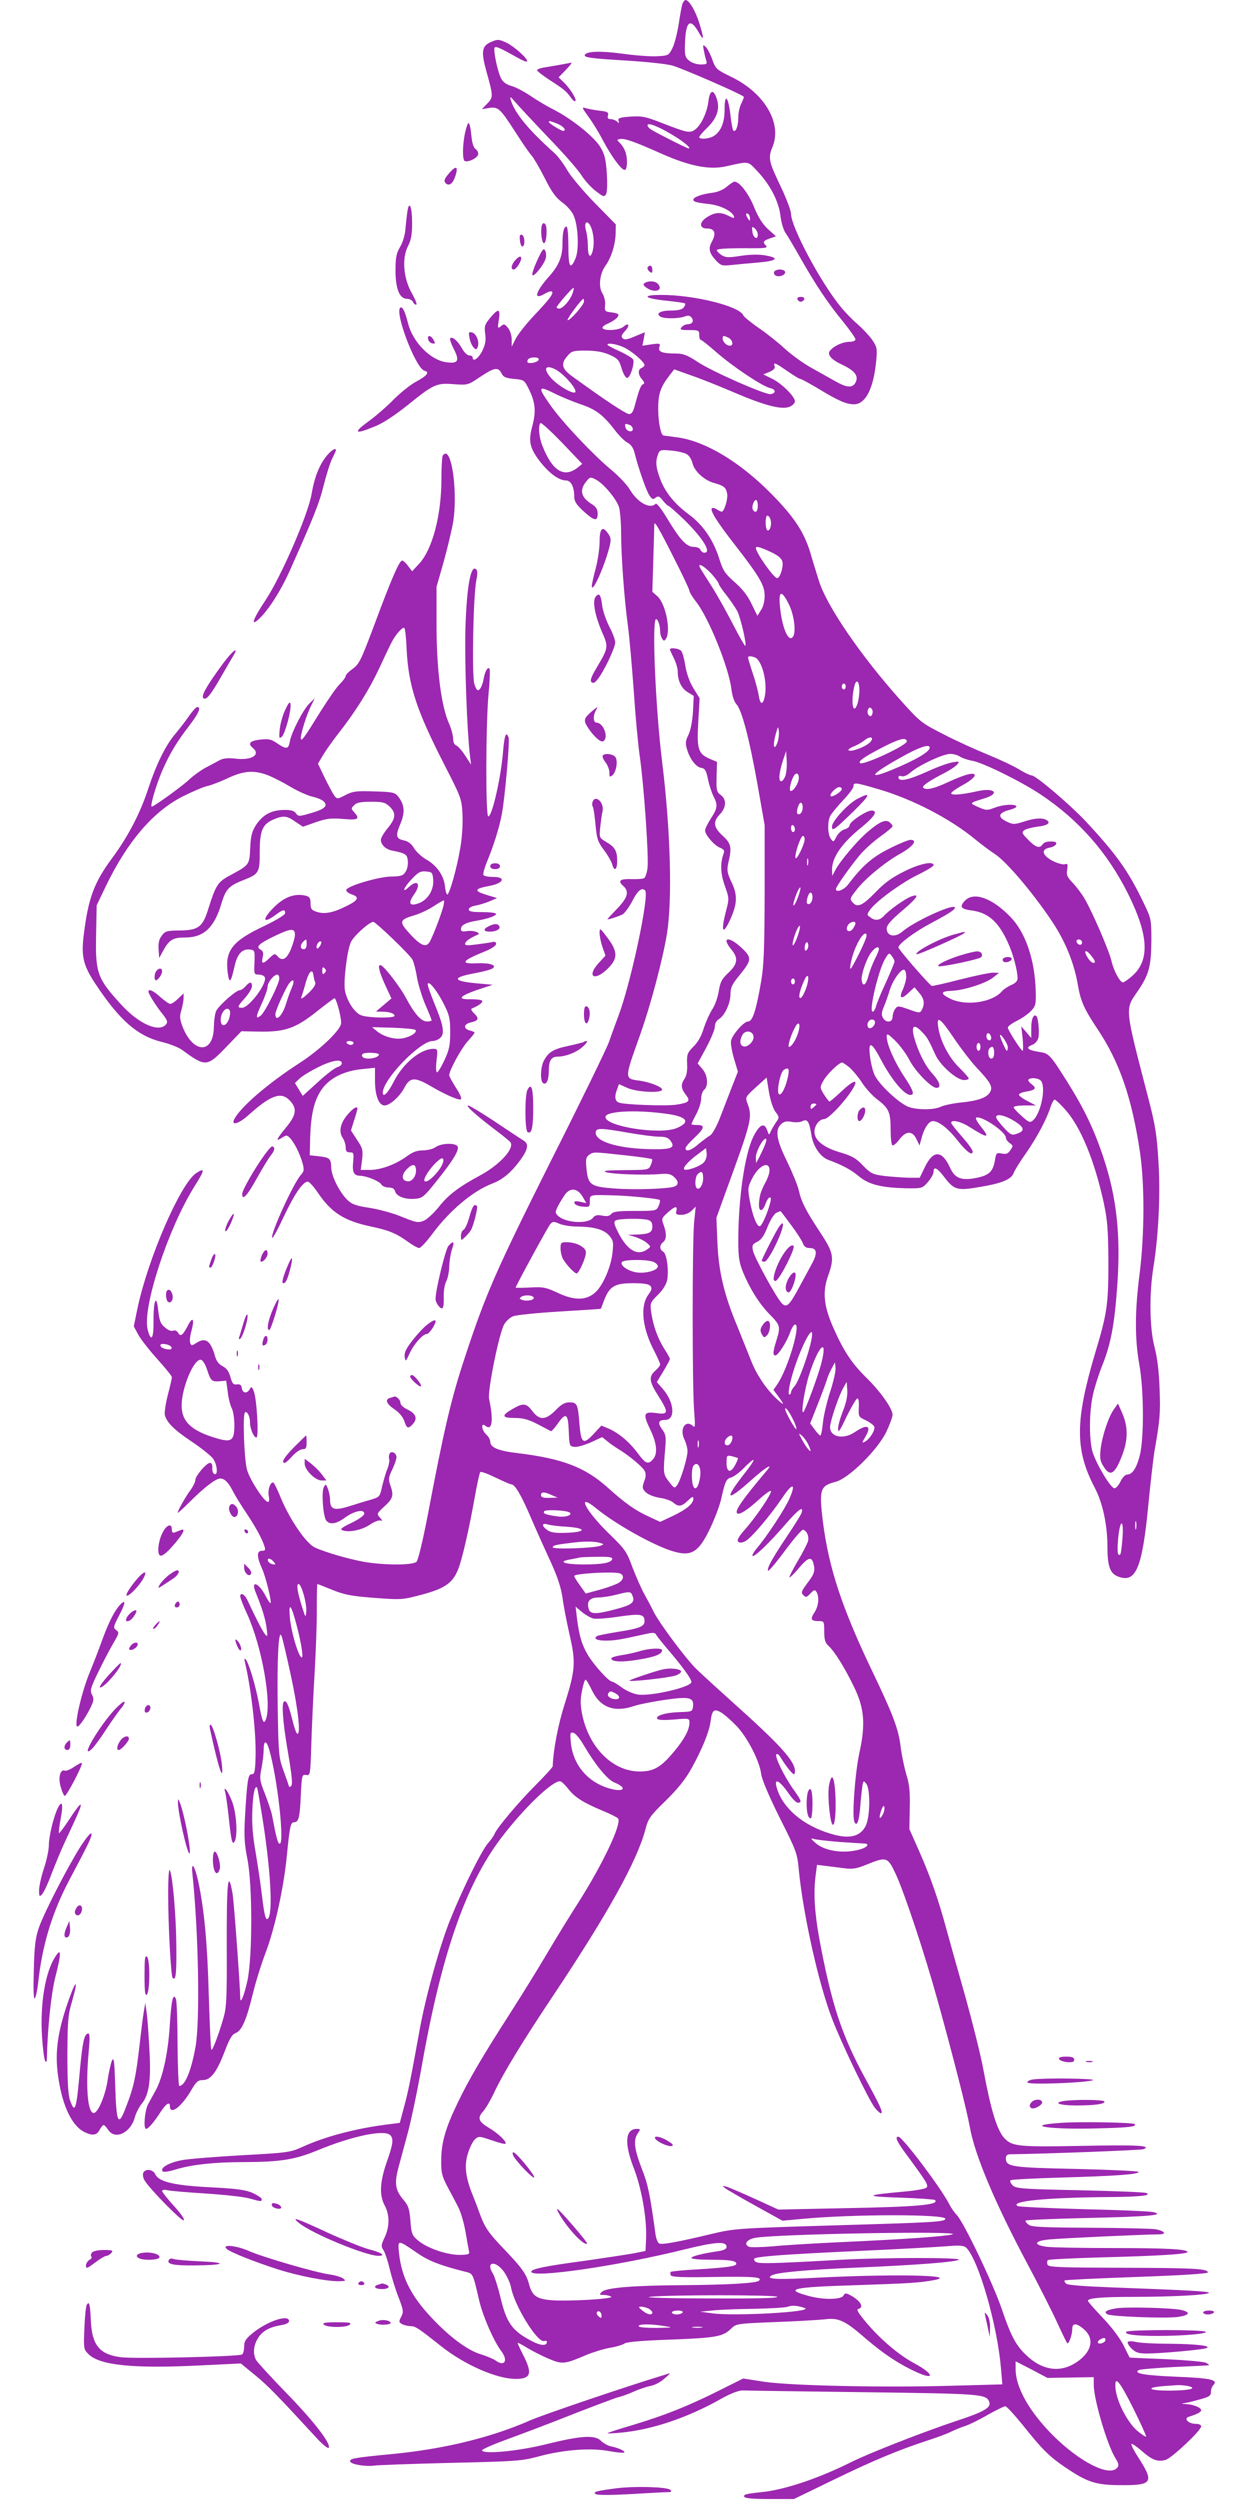 <?xml version="1.0" standalone="no"?>
<!DOCTYPE svg PUBLIC "-//W3C//DTD SVG 20010904//EN"
 "http://www.w3.org/TR/2001/REC-SVG-20010904/DTD/svg10.dtd">
<svg version="1.0" xmlns="http://www.w3.org/2000/svg"
 width="640pt" height="1280pt" viewBox="0 0 640 1280"
 preserveAspectRatio="xMidYMid meet">
<g transform="translate(0,1280) scale(0.1,-0.1)"
fill="#9c27b0" stroke="none">
<path d="M3495 12783 c-4 -10 -13 -58 -20 -106 -8 -49 -22 -105 -33 -125 -18
-36 -21 -37 -78 -40 -32 -2 -112 4 -176 13 -111 15 -182 13 -193 -5 -9 -14 24
-19 210 -30 99 -6 205 -17 235 -25 42 -10 350 -144 368 -160 2 -2 -4 -17 -12
-34 -9 -16 -16 -49 -16 -73 0 -44 -13 -78 -26 -66 -3 4 -10 39 -14 78 -11 96
-30 116 -30 32 0 -68 -17 -111 -52 -136 -23 -17 -78 -22 -78 -8 0 4 18 26 40
47 51 49 67 98 50 149 -17 52 -36 46 -43 -13 -7 -58 -38 -123 -69 -145 -26
-19 -42 -15 -168 34 -85 33 -102 37 -162 33 -56 -4 -66 -8 -61 -22 5 -13 3
-14 -8 -3 -7 6 -22 12 -32 12 -14 0 -18 5 -14 19 4 16 -3 20 -42 24 -25 3 -57
9 -71 13 -23 7 -22 5 13 -44 21 -28 54 -82 73 -119 43 -81 94 -152 112 -153 8
0 12 15 12 41 0 42 -12 72 -38 99 -14 13 -14 15 1 18 24 5 73 -12 214 -75 147
-65 247 -84 333 -64 118 26 107 28 159 -27 65 -69 109 -155 117 -228 4 -32 15
-71 25 -85 10 -14 46 -75 80 -135 77 -135 138 -227 218 -324 33 -41 61 -81 61
-87 0 -8 -13 -13 -30 -13 -34 0 -79 -20 -100 -45 -17 -20 5 -46 63 -73 62 -29
83 -56 69 -87 -15 -33 -44 -32 -107 4 -27 15 -83 47 -123 69 -41 23 -100 66
-133 96 -32 30 -92 78 -133 106 -41 28 -77 58 -80 65 -18 47 -251 105 -419
105 -107 0 -91 -18 28 -30 48 -5 90 -11 93 -14 2 -3 -1 -12 -8 -21 -8 -10 -30
-15 -66 -15 -53 0 -78 -15 -53 -31 19 -12 92 -11 123 0 18 7 28 6 36 -4 15
-18 5 -35 -19 -35 -10 0 -24 -7 -31 -15 -11 -13 -6 -15 39 -15 48 0 51 -2 51
-25 0 -14 3 -25 8 -25 4 0 39 -28 77 -61 86 -76 240 -178 278 -186 29 -6 32
-26 3 -31 -25 -5 -299 115 -374 165 -53 35 -75 43 -112 43 -70 0 -92 9 -84 33
6 19 3 20 -40 14 l-47 -7 7 35 6 34 -51 -21 c-39 -17 -54 -19 -63 -10 -9 9 -6
17 12 37 27 28 20 47 -8 22 -20 -18 -97 -23 -107 -7 -3 5 9 16 27 23 18 8 39
21 47 30 15 19 9 23 -39 29 -22 3 -25 7 -22 36 2 19 -4 44 -13 59 -22 33 -15
100 14 141 31 43 51 108 53 164 l1 49 -110 112 c-60 62 -123 137 -140 168 -18
31 -46 69 -64 85 -134 120 -204 205 -224 273 -6 20 -1 17 26 -15 18 -21 94
-102 168 -180 75 -77 150 -163 167 -190 17 -27 50 -64 74 -82 39 -30 44 -32
53 -16 6 10 7 56 4 106 -5 71 -11 98 -32 133 -30 52 -143 143 -235 191 -36 18
-92 51 -125 74 -33 22 -77 45 -97 50 -25 7 -43 20 -52 38 -19 36 -42 149 -33
159 7 7 31 -4 116 -52 24 -14 47 -23 49 -20 10 10 -62 75 -104 96 -39 18 -45
19 -78 5 -49 -20 -54 -49 -26 -150 36 -129 36 -134 5 -166 l-28 -29 36 6 c48
7 56 0 135 -122 35 -55 73 -110 84 -122 11 -12 41 -64 67 -115 35 -70 56 -99
88 -123 23 -16 49 -45 58 -64 25 -49 31 -177 12 -223 -27 -64 -37 -46 -37 62
0 55 -4 100 -9 100 -14 0 -21 -28 -21 -86 0 -68 -18 -113 -71 -172 -69 -78
-79 -121 -20 -86 17 10 33 15 37 11 10 -9 -14 -41 -96 -127 -38 -41 -79 -93
-90 -115 l-20 -40 0 36 c0 21 -8 47 -19 60 -17 21 -21 22 -36 9 -17 -14 -18
-12 -11 33 9 58 -2 60 -44 10 -28 -34 -31 -43 -26 -82 5 -33 1 -55 -15 -88
-19 -38 -49 -59 -49 -33 0 6 -8 10 -17 10 -10 0 -27 16 -38 37 -21 37 -49 62
-60 51 -4 -3 5 -29 19 -56 31 -61 21 -76 -43 -66 -80 13 -168 104 -192 199
-15 60 -28 87 -39 80 -32 -20 78 -311 123 -323 28 -7 15 -25 -44 -57 -30 -16
-81 -58 -114 -91 -33 -34 -86 -80 -117 -103 -94 -68 -87 -79 22 -34 41 16 102
57 165 107 135 109 149 116 238 109 71 -5 73 -5 132 35 76 51 95 54 112 22 10
-21 21 -26 65 -30 52 -5 53 -6 77 -55 33 -68 36 -113 16 -188 -21 -79 -13
-113 46 -188 45 -55 92 -89 127 -89 25 0 42 -32 42 -82 0 -24 10 -41 47 -75
56 -51 73 -54 73 -13 0 21 -7 34 -27 47 -58 35 -68 72 -32 117 19 24 22 25 49
11 41 -21 108 -102 120 -144 5 -20 10 -76 10 -126 0 -118 16 -342 35 -480 8
-60 21 -211 30 -335 8 -124 22 -271 30 -328 22 -151 48 -528 40 -578 -3 -24
-11 -47 -17 -50 -6 -4 -35 -6 -64 -5 -59 2 -73 -8 -44 -34 33 -29 25 -60 -30
-117 -27 -28 -50 -53 -50 -54 0 -5 57 14 77 24 11 6 33 36 49 66 29 57 50 74
67 57 23 -23 -73 -476 -138 -646 -14 -38 -36 -97 -47 -130 -12 -33 -143 -303
-293 -600 -286 -571 -337 -687 -445 -1015 -69 -208 -106 -364 -190 -808 -25
-130 -49 -229 -57 -238 -17 -17 -141 -19 -248 -4 -78 11 -222 52 -275 78 -44
22 -126 142 -171 250 -18 45 -36 82 -41 82 -15 0 -28 -39 -22 -69 4 -19 2 -31
-4 -31 -19 0 -92 112 -107 164 -15 51 -23 281 -11 294 11 10 26 -20 26 -50 0
-33 19 -78 33 -78 13 0 2 195 -13 235 -10 26 -13 28 -21 13 -14 -25 -37 -22
-41 5 -2 16 -9 21 -25 19 -18 -3 -24 4 -33 37 -8 29 -19 45 -40 56 -21 11 -33
27 -41 58 -22 74 -48 91 -94 61 -23 -15 -25 -15 -31 0 -4 9 -1 36 6 61 17 62
7 78 -18 28 -26 -50 -38 -59 -50 -37 -6 10 -16 15 -26 11 -9 -4 -27 3 -42 17
-22 18 -28 34 -34 87 -9 89 -25 51 -24 -59 1 -88 -13 -106 -30 -39 -28 112
105 518 240 733 53 84 55 98 9 68 -81 -53 -249 -441 -302 -697 l-18 -88 23
-43 c13 -23 57 -80 98 -125 40 -45 74 -86 74 -92 0 -6 -9 -47 -21 -92 -11 -44
-18 -90 -15 -102 10 -38 46 -75 136 -135 48 -32 97 -71 109 -86 23 -29 29 -89
9 -81 -7 2 -12 16 -11 31 1 16 -3 26 -12 26 -18 0 -75 -67 -75 -88 0 -10 -12
-34 -26 -53 -25 -34 -64 -103 -64 -114 0 -4 26 20 58 52 76 76 136 123 160
123 22 0 43 -21 67 -70 10 -19 39 -66 65 -105 49 -73 82 -134 94 -172 6 -19 4
-23 -13 -23 -27 0 -27 -30 0 -90 20 -44 51 -171 44 -178 -2 -2 -13 14 -24 35
-35 69 -79 86 -52 20 31 -75 50 -135 56 -182 6 -46 5 -48 -9 -31 -13 16 -50
89 -90 175 -13 28 -36 40 -36 18 0 -8 15 -47 34 -88 77 -167 129 -461 97 -543
-11 -28 -19 -10 -36 86 -18 93 -52 208 -68 223 -6 7 -7 0 -2 -20 33 -141 59
-374 53 -495 -2 -62 -6 -75 -19 -74 -19 2 -24 -32 -35 -226 -5 -91 -2 -134 12
-205 27 -130 27 -503 1 -625 -17 -78 -37 -126 -37 -89 -1 67 -32 496 -40 538
-23 126 -30 55 -29 -284 1 -243 -1 -300 -15 -350 -24 -86 -58 -176 -64 -170
-3 2 -8 127 -13 277 -7 271 -24 446 -54 585 -18 82 -37 108 -30 41 31 -294 40
-754 16 -888 -22 -123 -54 -200 -83 -200 -4 0 -8 96 -9 213 0 116 -4 221 -8
231 -14 37 -24 -4 -32 -138 -9 -140 -36 -263 -72 -329 -12 -22 -30 -54 -39
-71 -17 -32 -25 -126 -10 -126 11 0 42 36 75 88 28 42 47 54 47 28 0 -49 62
-1 112 87 23 39 32 47 57 47 40 0 71 41 112 148 24 64 37 86 56 93 31 12 55
67 87 199 14 58 44 155 67 215 47 125 92 331 108 497 14 144 19 168 36 168 24
0 30 22 35 135 5 106 6 110 27 107 22 -3 22 -1 27 160 3 90 10 253 17 363 6
110 12 257 11 328 0 70 1 127 3 127 2 0 36 -14 76 -30 62 -25 97 -32 214 -41
131 -10 145 -10 224 11 135 34 176 61 206 133 20 48 56 205 85 367 12 69 25
128 29 133 4 4 39 -9 78 -28 39 -19 76 -35 81 -35 19 0 52 -57 103 -177 28
-65 73 -165 100 -223 34 -75 51 -127 59 -180 5 -41 22 -126 36 -189 33 -142
30 -181 -25 -356 -34 -106 -59 -239 -61 -318 0 -5 -39 -48 -86 -95 -88 -88
-202 -223 -212 -252 -3 -8 -18 -30 -34 -48 -34 -40 -129 -232 -193 -391 -53
-132 -123 -383 -155 -556 -48 -265 -61 -329 -82 -405 l-21 -79 -46 -6 c-170
-20 -331 -62 -450 -116 -64 -29 -73 -31 -316 -44 -137 -8 -274 -19 -304 -25
-56 -10 -101 -33 -101 -50 0 -14 18 -13 76 4 80 24 196 36 342 36 189 1 260
12 377 60 179 74 343 108 373 78 18 -18 15 -45 -18 -138 -35 -101 -39 -169
-10 -223 26 -48 25 -109 -1 -163 -18 -39 -19 -45 -5 -66 8 -13 22 -55 31 -94
9 -39 29 -104 45 -145 26 -67 27 -76 14 -101 -13 -25 -12 -28 5 -38 11 -5 31
-10 44 -10 24 0 39 -10 156 -103 120 -95 284 -167 381 -167 78 0 87 27 40 120
-17 33 -30 62 -30 64 0 3 20 -7 44 -22 24 -15 74 -41 111 -57 76 -32 83 -31
203 20 35 14 88 30 119 35 30 5 62 15 70 21 9 8 87 15 231 20 237 9 272 15
314 55 27 27 29 27 228 35 110 4 224 11 253 14 71 9 102 -5 210 -99 94 -80
169 -130 261 -172 97 -44 85 -6 -13 46 -78 42 -169 119 -241 203 -44 52 -57
73 -46 75 33 7 11 44 -43 72 -20 10 -25 10 -33 -4 -11 -20 -101 -22 -175 -2
-134 36 -89 46 245 56 266 9 321 12 395 26 130 25 -198 32 -584 13 -221 -12
-284 -9 -248 11 26 15 179 29 439 40 304 13 499 28 519 40 21 12 -389 12 -604
0 -354 -20 -420 -21 -435 -11 -8 5 -11 13 -8 17 12 11 160 22 533 39 198 9
400 20 449 24 70 6 91 4 103 -7 64 -64 159 -395 178 -618 l7 -82 -259 -7
c-348 -10 -817 0 -958 20 l-110 17 -130 -65 c-157 -78 -270 -123 -435 -173
-69 -20 -127 -39 -130 -42 -3 -2 29 -1 70 3 160 15 342 77 512 173 50 28 90
43 111 43 17 -1 295 -5 617 -9 607 -8 629 -9 645 -50 11 -29 -28 -51 -168 -97
-171 -57 -447 -165 -539 -211 -166 -83 -340 -142 -461 -154 -43 -4 -81 -10
-84 -14 -16 -16 18 -21 130 -21 l122 0 200 97 c205 100 336 154 485 203 47 15
101 35 120 45 19 9 52 23 72 29 21 7 73 32 115 57 43 24 84 44 90 44 7 0 47
-44 90 -97 97 -122 135 -160 213 -213 118 -80 160 -94 293 -94 158 -1 167 15
85 142 -22 34 -38 65 -35 69 3 3 27 -13 53 -36 52 -46 80 -57 121 -46 30 7
183 151 183 172 0 8 -12 13 -29 13 -36 0 -62 27 -35 36 45 14 64 24 64 34 0
13 -42 30 -78 31 -27 2 -27 2 -2 6 14 2 49 11 77 19 44 12 53 18 53 37 0 13 5
28 12 35 27 27 -11 36 -186 43 -168 7 -224 17 -196 34 6 4 89 11 183 16 95 4
174 8 177 9 3 0 -4 6 -14 12 -11 6 -102 14 -205 19 -102 4 -187 8 -187 8 -1 1
-15 29 -32 64 -19 37 -61 93 -107 141 -41 43 -75 82 -75 86 0 14 74 20 235 20
194 0 385 10 385 21 0 7 -104 13 -483 27 -157 6 -241 12 -249 20 -6 6 -10 14
-7 16 2 3 169 11 369 18 229 8 365 17 364 23 -1 19 -62 23 -437 24 -330 1
-378 3 -384 16 -3 9 -2 19 2 23 3 4 124 10 268 14 309 8 447 17 447 28 0 14
-106 20 -385 20 -154 0 -304 3 -332 6 -75 9 -70 31 10 38 56 6 494 26 560 26
42 0 32 17 -15 26 -24 4 -176 7 -339 8 -235 1 -299 4 -312 15 -10 7 -17 17
-17 21 0 4 145 10 321 14 316 7 396 15 334 30 -16 4 -176 11 -356 15 -179 5
-332 12 -339 16 -40 25 143 43 460 46 165 1 232 8 198 21 -9 4 -163 10 -342
14 -299 6 -327 9 -342 26 -10 10 -14 21 -10 25 4 4 122 10 263 14 274 8 393
16 393 29 0 4 -143 11 -317 15 -336 7 -363 11 -363 55 0 14 7 20 23 20 197 3
667 21 681 26 48 19 -35 23 -320 17 -319 -6 -352 -3 -392 40 -37 40 -69 144
-107 350 -14 76 -57 247 -94 380 -38 133 -81 287 -96 342 -40 148 -81 266
-138 395 l-51 115 2 108 c2 85 -2 123 -18 173 -10 35 -24 99 -29 143 -11 89
-39 163 -141 376 -159 331 -227 537 -257 776 -20 164 -14 181 65 202 68 17
217 165 261 258 17 36 31 75 31 85 0 32 -63 121 -137 193 -74 73 -116 138
-169 259 -46 106 -53 178 -25 257 34 95 30 120 -39 224 -75 114 -97 157 -110
216 -6 26 -33 92 -60 148 -55 111 -63 162 -30 192 14 13 28 16 54 11 20 -4 45
-2 55 4 25 13 35 -4 45 -70 9 -59 46 -114 88 -129 73 -27 115 -50 156 -84 50
-42 115 -58 240 -61 82 -1 84 -1 113 32 16 18 29 42 29 53 0 30 20 19 58 -32
47 -61 65 -66 175 -47 116 19 164 39 177 72 5 14 34 61 64 103 57 82 105 173
125 236 7 20 16 37 21 37 4 0 28 -22 53 -50 80 -89 151 -261 199 -482 18 -86
22 -135 23 -298 0 -218 -6 -263 -67 -465 -104 -350 -105 -498 -2 -694 40 -77
64 -189 64 -300 0 -98 13 -135 50 -151 95 -40 128 35 160 370 11 113 25 232
30 265 29 164 32 199 27 325 -3 91 -12 160 -26 214 -25 95 -28 271 -5 411 26
163 36 373 25 542 -8 134 -16 183 -51 318 -123 474 -121 454 -55 550 58 85 69
127 70 260 0 107 -1 112 -38 189 -79 166 -142 254 -302 425 -83 87 -252 231
-273 231 -8 0 -37 14 -65 31 -27 17 -100 51 -161 76 -61 25 -163 71 -226 104
-112 57 -118 61 -221 176 -202 226 -379 484 -417 612 -12 39 -32 102 -43 141
-33 108 -84 184 -199 301 -161 163 -335 268 -477 289 -37 5 -71 10 -75 10 -14
0 -28 67 -28 137 0 77 11 109 57 170 l25 32 86 -31 c48 -16 147 -56 222 -88
156 -67 245 -90 284 -72 14 6 26 18 26 27 0 25 -68 92 -117 116 l-45 22 32 13
c22 10 30 19 26 29 -8 23 3 18 65 -25 32 -22 61 -40 66 -40 6 0 47 -23 93 -50
100 -61 143 -80 182 -80 59 0 100 78 114 220 6 66 5 72 -21 111 -16 22 -49 57
-74 79 -25 21 -65 62 -89 92 -103 127 -252 407 -252 474 0 16 -25 81 -55 144
-59 123 -63 142 -40 197 51 122 -41 278 -212 360 -74 36 -79 40 -96 88 -10 28
-25 57 -34 65 -14 13 -15 12 -10 -15 3 -16 8 -40 12 -52 7 -21 4 -23 -28 -23
-19 0 -45 8 -58 19 -21 17 -24 27 -22 82 3 120 26 141 70 64 28 -50 29 -36 3
48 -19 61 -52 117 -70 117 -4 0 -11 -8 -15 -17z m-640 -617 c31 -13 48 -36 28
-36 -11 0 -73 39 -73 45 0 8 8 6 45 -9z m595 -61 c53 -32 91 -65 76 -65 -9 0
-164 79 -193 97 -13 9 -20 19 -17 24 7 11 60 -11 134 -56z m-421 -476 c12 -35
14 -82 5 -116 -11 -39 -24 -25 -24 25 0 26 -4 61 -9 79 -15 51 10 62 28 12z
m-99 -335 c-14 -35 -49 -74 -67 -74 -7 0 -13 3 -13 6 0 9 83 105 87 100 2 -2
-1 -16 -7 -32z m60 -38 c0 -17 -76 -103 -84 -95 -5 5 72 109 81 109 2 0 3 -6
3 -14z m741 -186 c21 -12 26 -40 6 -40 -17 0 -37 20 -37 37 0 16 5 16 31 3z
m-536 -49 c39 -18 105 -74 105 -91 0 -4 -7 -10 -15 -14 -20 -7 -19 -35 3 -59
12 -14 13 -21 5 -24 -12 -4 -22 -31 -43 -110 -8 -31 -16 -43 -29 -43 -16 0
-123 71 -291 193 -53 38 -60 64 -26 103 23 27 29 29 98 29 53 -1 86 -7 120
-22 42 -19 48 -27 61 -70 8 -27 20 -48 28 -48 15 0 39 72 31 94 -3 7 -34 26
-68 42 -35 15 -64 31 -64 34 0 11 47 4 85 -14z m-437 -63 c-5 -15 -58 -24 -58
-10 0 15 12 22 38 22 14 0 22 -5 20 -12z m85 -49 c50 -26 126 -119 97 -119
-24 0 -89 41 -119 75 -41 47 -30 70 22 44z m5 -128 c31 -15 88 -38 125 -51 76
-25 116 -55 174 -131 21 -28 50 -57 65 -65 19 -10 31 -27 38 -57 21 -82 60
-193 76 -215 13 -19 18 -21 31 -10 13 10 19 8 37 -15 12 -15 25 -27 28 -27 4
0 41 -33 82 -72 96 -95 141 -168 102 -168 -8 0 -16 7 -20 15 -3 9 -18 15 -35
15 -36 0 -70 37 -137 149 -32 52 -52 77 -58 71 -28 -28 -92 7 -131 73 -13 23
-56 69 -96 102 -95 79 -249 243 -310 329 -69 98 -66 105 29 57z m111 -374
c-70 -56 -131 -20 -182 111 -18 44 -22 103 -10 116 4 4 54 -42 111 -101 l103
-108 -22 -18z m265 217 c9 -3 16 -13 16 -21 0 -20 -34 -12 -38 10 -4 19 -1 20
22 11z m293 -150 c12 -7 24 -27 28 -44 9 -41 58 -87 108 -102 54 -15 64 -23
70 -56 5 -25 -15 -92 -28 -92 -3 0 -14 5 -25 12 -10 7 -22 9 -25 6 -11 -11 26
-70 114 -183 129 -166 156 -211 156 -265 0 -28 -7 -57 -19 -74 l-18 -29 -30
61 c-20 42 -47 77 -86 111 -51 45 -60 59 -80 122 -30 95 -83 172 -155 225 -74
55 -121 113 -147 182 -22 59 -25 88 -11 126 9 23 13 24 68 19 32 -3 68 -11 80
-19z m363 -264 c0 -30 -13 -40 -25 -20 -8 13 4 50 16 50 5 0 9 -13 9 -30z m65
-70 c8 -25 -3 -62 -16 -55 -12 8 -12 75 0 75 5 0 13 -9 16 -20z m-496 -194
c45 -88 81 -165 81 -171 0 -7 15 -32 34 -56 65 -83 168 -338 181 -449 4 -32
14 -63 25 -75 28 -30 66 -174 108 -409 l37 -211 0 -350 c-1 -287 -4 -368 -18
-450 -26 -151 -44 -205 -67 -205 -21 0 -78 -64 -87 -98 -3 -13 4 -54 15 -92
l20 -67 -33 -84 c-18 -46 -45 -117 -61 -158 -17 -42 -38 -79 -49 -85 -11 -6
-37 -26 -58 -43 -37 -33 -67 -43 -67 -22 0 7 20 30 45 53 53 50 56 66 15 66
-16 0 -30 2 -30 4 0 3 11 26 25 52 14 26 25 62 25 79 0 18 7 38 15 45 23 19
19 75 -9 107 l-24 28 44 81 c24 45 44 93 44 107 0 16 8 32 21 39 30 19 59 81
59 128 0 33 8 50 44 94 66 81 67 92 13 143 -66 62 -106 56 -52 -9 36 -43 32
-74 -15 -118 -34 -32 -42 -46 -50 -95 -5 -32 -20 -74 -34 -94 -13 -20 -32 -63
-43 -96 -11 -38 -30 -72 -53 -94 -31 -32 -34 -39 -32 -88 2 -35 -3 -62 -13
-76 -20 -29 -19 -49 6 -82 26 -32 18 -41 -49 -51 -52 -8 -270 0 -294 11 -20 8
-23 31 -8 69 l9 25 43 -19 c47 -22 178 -28 178 -9 0 14 -61 38 -115 46 -79 10
-79 7 0 228 55 153 118 391 140 525 28 178 18 532 -25 880 -34 275 -53 730
-31 730 10 0 21 -34 21 -65 0 -11 5 -27 10 -35 9 -13 11 -13 20 0 26 41 -2
181 -45 218 l-25 22 5 167 c3 93 5 172 5 178 0 21 23 -18 99 -169z m497 28
c38 -18 56 -33 60 -50 6 -25 -12 -84 -27 -84 -17 0 -109 130 -109 155 0 10 22
4 76 -21z m-297 -119 c17 -20 31 -40 31 -44 0 -5 17 -31 39 -58 21 -27 46 -64
56 -82 17 -34 49 -170 41 -178 -2 -3 -32 50 -66 116 -34 66 -84 155 -112 198
-27 42 -53 83 -56 91 -9 24 31 -2 67 -43z m390 -149 c27 -54 38 -142 21 -166
-23 -33 -57 48 -67 159 -7 78 9 81 46 7z m-174 -272 c36 -14 65 -125 51 -198
-9 -47 -24 -46 -31 2 -3 20 -16 71 -30 112 -14 42 -25 79 -25 83 0 9 13 9 35
1z m535 -168 c0 -25 -5 -57 -11 -73 -23 -61 -34 23 -13 100 10 33 24 17 24
-27z m-70 19 c0 -8 -4 -15 -10 -15 -5 0 -10 7 -10 15 0 8 5 15 10 15 6 0 10
-7 10 -15z m136 -141 c-5 -13 -10 -14 -18 -6 -6 6 -8 18 -4 28 5 13 10 14 18
6 6 -6 8 -18 4 -28z m-487 -150 c-18 -43 -23 -6 -7 48 12 42 12 42 16 12 1
-16 -2 -43 -9 -60z m474 4 c-23 -22 -93 -49 -108 -40 -5 3 6 12 25 20 19 7 45
22 58 33 31 24 51 13 25 -13z m190 7 c4 -20 -225 -126 -240 -112 -9 10 18 29
101 73 95 50 135 62 139 39z m117 -33 c0 -22 -75 -65 -199 -116 -124 -50 -101
-19 48 64 97 55 151 73 151 52z m-739 -145 c-6 -15 -15 -27 -21 -27 -15 0 -12
40 7 101 l18 54 3 -51 c2 -27 -2 -62 -7 -77z m894 99 c11 -7 39 -17 62 -21 53
-8 255 -108 353 -174 194 -130 340 -296 445 -506 105 -210 113 -339 25 -419
-22 -20 -45 -36 -50 -36 -16 0 -48 60 -59 109 -11 50 -97 250 -138 320 -14 24
-41 60 -60 80 -29 30 -34 41 -29 69 4 28 2 32 -12 27 -10 -3 -38 5 -62 17 -54
28 -62 60 -16 68 33 6 48 29 19 31 -32 2 -47 -2 -58 -18 -14 -19 -37 -9 -78
35 -24 24 -26 31 -13 41 7 6 37 14 65 18 54 6 73 19 50 34 -21 13 -61 11 -118
-8 -48 -15 -54 -15 -86 0 -48 23 -45 44 9 59 25 6 43 15 40 20 -8 13 -71 9
-113 -8 -37 -14 -42 -14 -83 4 -46 21 -46 20 31 44 84 25 54 57 -35 37 -80
-18 -134 -22 -134 -11 0 6 27 25 60 43 65 35 82 66 30 55 -17 -3 -65 -21 -107
-41 -73 -34 -112 -42 -126 -28 -9 8 29 34 104 73 30 15 62 36 70 46 13 16 11
17 -23 11 -21 -3 -77 -23 -125 -45 -104 -47 -153 -57 -153 -31 0 6 7 8 16 5
10 -4 29 4 47 20 45 38 166 94 202 94 17 0 39 -6 50 -14z m-825 -109 c0 -25
-26 -67 -41 -67 -10 0 -3 43 13 73 12 24 28 21 28 -6z m409 -58 c171 -50 363
-149 491 -254 30 -25 78 -61 107 -80 59 -40 191 -196 287 -339 70 -104 116
-217 135 -331 14 -81 32 -122 101 -225 112 -168 175 -351 216 -625 25 -166 24
-424 -1 -625 -25 -192 -25 -335 -2 -465 24 -131 25 -383 2 -470 -17 -64 -38
-95 -65 -95 -9 0 -24 -16 -33 -35 -9 -19 -23 -35 -31 -35 -19 0 -93 124 -112
186 -18 61 -18 200 1 289 8 38 30 108 49 155 43 107 62 207 76 402 19 260 -2
456 -70 660 -49 148 -100 253 -188 393 -88 139 -91 142 -146 150 -55 9 -67 21
-32 35 15 5 28 20 32 35 7 26 0 102 -9 112 -15 14 -27 -14 -27 -60 l0 -52 -25
30 -26 30 7 -62 c3 -35 3 -63 0 -63 -8 0 -76 106 -76 119 0 6 21 22 48 35 26
13 58 36 72 51 22 24 25 34 23 98 -4 162 -52 303 -130 383 -94 97 -188 130
-233 82 -28 -30 -21 -42 31 -49 87 -10 141 -58 189 -164 27 -58 50 -145 50
-185 0 -13 -12 -25 -32 -33 -18 -8 -39 -22 -47 -31 -47 -57 -179 -78 -260 -42
-58 27 -58 41 0 43 64 2 179 39 215 69 l29 23 -31 1 c-17 0 -93 -16 -168 -35
-76 -20 -142 -34 -145 -33 -14 6 -171 187 -171 197 0 18 81 79 168 125 98 52
128 73 120 81 -15 16 -211 -75 -267 -124 -38 -33 -81 -25 -81 15 0 17 21 42
79 91 79 67 94 91 44 72 -31 -12 -110 -68 -137 -98 -22 -24 -45 -27 -71 -7
-17 12 -17 14 -1 37 30 43 158 137 243 179 46 22 83 45 83 50 0 23 -72 8 -151
-32 -61 -30 -101 -59 -144 -104 -69 -71 -94 -83 -119 -55 -16 18 -15 21 17 62
44 59 150 146 228 189 64 36 89 70 51 70 -11 0 -60 -20 -109 -45 -87 -43 -139
-89 -211 -184 -21 -28 -62 -43 -62 -23 0 12 73 115 123 175 22 26 68 68 103
93 35 25 64 49 64 54 0 4 -7 13 -15 20 -20 16 -50 4 -110 -47 -51 -42 -142
-149 -167 -196 l-17 -32 -1 33 c0 62 50 135 153 218 66 54 84 84 49 84 -26 0
-112 -57 -112 -75 0 -8 -11 -17 -25 -21 -15 -4 -33 -20 -42 -37 -15 -29 -16
-30 -29 -12 -17 23 -18 88 -3 118 7 12 36 48 65 79 30 31 54 64 54 72 0 21 6
21 129 -15z m-189 1 c0 -13 -49 -44 -57 -36 -9 8 27 46 44 46 7 0 13 -4 13
-10z m-200 -94 c0 -24 -16 -43 -27 -32 -8 8 6 56 17 56 6 0 10 -11 10 -24z
m-40 -112 c0 -8 -4 -14 -10 -14 -5 0 -10 9 -10 21 0 11 5 17 10 14 6 -3 10
-13 10 -21z m50 -51 c-1 -27 -42 -110 -47 -96 -6 17 26 113 38 113 5 0 9 -8 9
-17z m17 -130 c-3 -10 -5 -4 -5 12 0 17 2 24 5 18 2 -7 2 -21 0 -30z m-52
-168 c-9 -26 -20 -44 -23 -41 -2 3 3 26 13 51 9 26 20 44 23 41 2 -3 -3 -26
-13 -51z m75 1 c0 -24 -16 -43 -27 -32 -8 8 6 56 17 56 6 0 10 -11 10 -24z
m220 -134 c0 -5 -6 -16 -13 -27 -18 -24 -41 -11 -27 16 10 19 40 27 40 11z
m-296 -65 c-9 -26 -20 -47 -24 -47 -8 0 11 67 26 91 14 23 13 -1 -2 -44z m350
-9 c-9 -31 -73 -158 -79 -158 -7 0 6 61 22 100 19 47 41 80 54 80 6 0 8 -9 3
-22z m1106 -24 c0 -17 -22 -14 -28 4 -2 7 3 12 12 12 9 0 16 -7 16 -16z
m-1409 -37 c-8 -8 -11 -5 -11 9 0 27 14 41 18 19 2 -9 -1 -22 -7 -28z m369 3
c0 -6 -10 -30 -22 -53 -11 -23 -26 -61 -32 -85 -12 -46 -29 -57 -34 -22 -5 28
25 113 49 144 21 27 39 34 39 16z m1082 -27 c25 -30 30 -43 16 -43 -8 0 -22
14 -31 30 -20 33 -9 41 15 13z m-1002 -36 c0 -6 -20 -53 -44 -107 -25 -53 -48
-109 -51 -123 -4 -15 -12 -27 -17 -27 -21 0 30 215 64 271 19 32 21 32 34 14
8 -10 14 -23 14 -28z m60 -77 c0 -16 -8 -45 -17 -65 -22 -46 -10 -55 28 -19
l31 29 24 -28 c26 -30 30 -57 14 -87 -10 -18 -12 -18 -67 2 -54 19 -58 19 -70
2 -7 -10 -13 -28 -13 -41 0 -29 -35 -32 -50 -3 -8 15 -6 29 6 57 9 21 22 59
30 85 16 51 60 112 75 102 5 -3 9 -18 9 -34z m-515 -66 c-9 -24 -21 -44 -27
-44 -12 0 -4 38 19 89 23 52 30 12 8 -45z m-55 41 c0 -8 -4 -15 -10 -15 -5 0
-10 7 -10 15 0 8 5 15 10 15 6 0 10 -7 10 -15z m410 -209 c0 -20 -26 -40 -35
-26 -10 16 2 40 20 40 8 0 15 -6 15 -14z m408 -87 c35 -52 85 -116 111 -144
71 -75 85 -99 71 -125 -16 -30 -62 -46 -150 -55 -41 -4 -87 -14 -102 -21 -32
-16 -108 -18 -159 -4 -49 14 -162 119 -183 170 -9 22 -19 65 -22 96 -9 75 8
70 54 -17 65 -124 140 -205 164 -181 7 7 -6 35 -40 86 -51 76 -92 169 -92 208
0 19 5 17 44 -21 24 -24 56 -67 71 -96 28 -57 113 -145 140 -145 26 0 17 31
-21 73 -38 41 -74 114 -94 187 -15 57 -1 69 37 30 30 -31 34 -36 73 -122 25
-54 109 -128 146 -128 13 0 24 4 24 8 0 4 -22 30 -49 56 -53 52 -96 134 -107
205 -10 65 9 51 84 -60z m-798 46 c-9 -40 -36 -85 -50 -85 -9 0 9 61 30 99 17
33 29 24 20 -14z m-232 -31 c4 -25 -31 -59 -53 -51 -18 7 -19 30 -4 58 14 26
53 22 57 -7z m1215 2 c6 -16 -2 -28 -14 -20 -12 7 -11 34 0 34 5 0 11 -6 14
-14z m87 -57 c0 -10 -2 -19 -5 -19 -5 0 -35 68 -35 79 1 15 40 -43 40 -60z
m-140 1 c0 -11 -4 -20 -10 -20 -5 0 -10 9 -10 20 0 11 5 20 10 20 6 0 10 -9
10 -20z m70 -30 c0 -20 -5 -30 -15 -30 -15 0 -21 40 -8 53 14 15 23 6 23 -23z
m-740 -76 c17 -15 46 -50 64 -78 18 -28 53 -67 79 -86 58 -45 67 -64 67 -155
0 -41 4 -76 9 -79 5 -3 21 10 35 29 35 46 67 47 88 3 l16 -33 11 40 c13 50 37
85 58 85 29 0 80 -40 123 -96 47 -60 80 -85 80 -60 0 9 -25 43 -55 77 -30 34
-55 65 -55 70 0 18 48 8 92 -20 98 -62 110 -61 57 5 -17 21 -26 40 -21 42 30
10 152 -74 152 -103 0 -8 9 -20 20 -28 18 -12 18 -15 3 -36 -12 -18 -22 -22
-44 -17 -27 5 -29 3 -35 -35 -10 -58 -30 -77 -96 -90 -75 -15 -109 -2 -133 51
-41 91 -86 93 -128 8 l-28 -58 -57 0 c-31 1 -87 5 -124 9 -61 8 -70 13 -110
54 -35 37 -56 49 -117 67 -85 25 -131 62 -131 106 0 31 25 64 49 64 19 0 84
65 130 129 55 78 34 84 -43 11 -29 -27 -56 -50 -59 -50 -3 0 -15 16 -28 36
-22 36 -22 37 -3 71 17 32 80 93 96 93 3 0 21 -12 38 -26z m-314 -39 c-11 -58
-36 -109 -48 -97 -13 13 7 113 25 124 23 15 29 8 23 -27z m-66 -187 c21 -28
21 -29 2 -56 -10 -15 -22 -36 -27 -47 -7 -18 -8 -18 -17 8 -15 42 -39 30 -71
-33 -44 -89 -77 -317 -77 -535 0 -82 5 -110 24 -158 36 -87 85 -165 139 -219
52 -53 54 -61 32 -132 -18 -57 -19 -76 -5 -76 14 0 59 71 75 117 7 20 18 39
24 41 35 12 -32 -219 -88 -304 l-21 -30 25 -34 c36 -48 31 -50 -16 -5 -52 51
-100 125 -126 195 -12 30 -42 105 -67 167 -69 164 -97 284 -103 433 l-5 125
47 130 c133 364 138 383 113 453 -13 34 -13 35 42 85 l55 50 12 -74 c7 -42 21
-85 33 -101z m1358 160 c30 -30 2 -171 -41 -206 -13 -11 -21 -8 -56 24 -23 20
-41 40 -41 45 0 5 26 9 57 9 l57 0 -44 23 c-24 12 -43 27 -43 32 0 6 17 13 37
16 48 8 55 17 28 38 -13 9 -20 20 -16 24 11 11 49 8 62 -5z m-1148 -122 c0 -2
-7 -9 -15 -16 -12 -10 -15 -10 -15 4 0 9 7 16 15 16 8 0 15 -2 15 -4z m-780
-47 c117 -14 141 -43 64 -75 -84 -35 -364 8 -364 57 0 29 145 38 300 18z
m1794 -39 c52 -33 55 -50 12 -65 -25 -9 -32 -6 -67 32 -21 23 -39 47 -39 53 0
20 46 10 94 -20z m-1975 -60 c62 -11 133 -20 157 -20 33 0 46 -5 58 -22 24
-34 5 -43 -92 -42 -170 2 -292 37 -292 84 0 26 21 26 169 0z m697 -63 c-7 -18
-21 -47 -29 -63 l-16 -29 -1 29 c0 30 35 96 51 96 5 0 3 -15 -5 -33z m-312
-88 c-19 -21 -90 -46 -101 -36 -8 9 23 43 72 79 l40 30 3 -27 c2 -15 -4 -35
-14 -46z m-405 36 c74 -8 137 -17 139 -20 3 -3 0 -16 -6 -30 -11 -25 -13 -25
-134 -26 -96 -1 -116 -3 -93 -11 32 -10 198 -16 277 -9 36 3 53 0 68 -14 25
-22 26 -41 3 -50 -30 -12 -205 -18 -307 -10 -121 9 -135 18 -143 99 -5 50 -3
61 12 72 23 17 20 17 184 -1z m741 -78 c0 -12 -9 -40 -21 -61 -24 -45 -31 -69
-33 -110 -2 -42 18 -42 33 -1 14 40 35 48 25 9 -13 -52 -42 -118 -53 -122 -15
-5 -37 50 -52 130 -11 62 -11 69 12 114 34 68 89 93 89 41z m-340 -41 c0 -33
-20 -62 -33 -49 -11 11 -8 58 5 71 20 20 28 14 28 -22z m-617 -93 l19 -33 -32
7 c-26 5 -32 3 -28 -8 2 -8 21 -15 41 -17 35 -3 37 -2 37 27 0 34 -3 34 110
31 82 -1 241 -17 248 -24 3 -3 0 -17 -6 -31 -11 -24 -14 -25 -121 -25 -85 0
-111 -3 -121 -15 -9 -11 -22 -14 -47 -9 -25 5 -37 2 -46 -10 -25 -35 -143 -28
-181 10 -14 14 -14 18 0 47 9 18 26 45 36 60 27 38 65 34 91 -10z m480 -73
c-5 -17 0 -20 26 -20 18 0 40 9 52 21 l21 21 -8 -79 c-10 -100 -10 -849 0
-968 6 -73 5 -88 -5 -77 -39 37 -72 -15 -44 -70 8 -17 15 -43 15 -58 0 -35
-35 -149 -53 -174 -13 -18 -15 -17 -42 18 -30 39 -30 43 -19 170 5 60 3 72
-16 98 -24 33 -19 48 16 48 53 0 47 90 -11 157 l-32 37 34 56 c18 30 33 58 33
62 0 4 -13 28 -30 54 -33 53 -56 117 -66 186 -6 46 -5 49 34 88 26 25 43 53
48 76 9 51 -2 136 -21 146 -19 11 -19 32 0 48 18 15 19 42 3 88 -12 32 -11 35
20 63 38 34 52 37 45 9z m585 -69 c29 -38 56 -80 62 -95 7 -19 17 -26 35 -26
39 0 42 -27 10 -84 -15 -28 -45 -83 -66 -122 -49 -90 -62 -101 -86 -77 -27 27
-140 233 -148 270 -5 27 -3 33 22 45 20 10 35 30 53 77 16 38 34 67 46 72 10
4 20 8 20 8 1 1 24 -30 52 -68z m-730 23 c16 -5 22 -14 22 -34 0 -31 -17 -39
-85 -41 l-40 -1 37 -11 c21 -7 48 -20 60 -31 21 -18 21 -19 3 -32 -50 -37
-103 -7 -150 86 -21 42 -24 54 -13 61 15 10 132 12 166 3z m-361 -34 c84 -1
135 -15 162 -46 21 -25 23 -34 17 -87 -7 -71 -47 -165 -86 -202 -46 -44 -108
-45 -193 -5 -62 29 -76 32 -143 28 -41 -2 -74 -2 -74 -1 0 8 165 311 177 325
13 15 18 15 48 2 19 -8 60 -14 92 -14z m383 -179 c14 -4 26 -14 28 -23 4 -22
-65 -41 -113 -32 -43 8 -81 36 -71 52 8 13 114 15 156 3z m-10 -125 c9 -12 7
-21 -10 -44 -44 -59 -32 -172 30 -290 16 -31 30 -62 30 -68 0 -6 -11 -20 -25
-32 -34 -30 -32 -55 15 -128 55 -87 53 -98 -10 -89 -65 9 -70 -3 -30 -86 34
-71 38 -123 13 -151 -25 -28 -38 -22 -78 32 -42 57 -98 104 -150 126 l-36 15
-39 -42 c-53 -58 -65 -50 -73 48 -8 104 -12 113 -51 113 -24 0 -42 -10 -71
-40 -51 -52 -83 -53 -119 -5 -31 41 -47 43 -100 12 -60 -34 -58 -47 8 -47 44
0 70 -7 119 -32 34 -18 65 -34 68 -36 3 -1 18 16 34 38 42 61 54 53 57 -37 3
-76 4 -78 29 -81 14 -2 52 9 84 23 l58 27 26 -21 c14 -12 39 -29 55 -39 51
-30 125 -91 136 -112 8 -15 8 -30 -2 -55 -11 -32 -10 -37 8 -55 12 -12 42 -24
72 -29 29 -4 60 -15 70 -25 26 -22 42 -20 74 11 22 21 28 23 28 10 0 -26 -36
-56 -106 -89 l-64 -30 -54 25 c-73 33 -125 70 -215 151 -116 104 -231 148
-461 176 -101 12 -140 29 -140 59 0 10 -9 26 -20 36 -25 22 -29 65 -5 45 35
-29 43 27 19 138 -8 42 52 340 78 382 10 17 30 35 46 41 15 6 122 17 237 24
116 7 211 13 211 14 1 1 9 21 18 46 27 69 54 85 146 85 55 0 81 -4 90 -14z
m-597 -61 c2 -12 -38 -19 -61 -10 -14 5 -14 7 -2 16 18 11 60 8 63 -6z m1422
-212 c-12 -68 -66 -218 -86 -239 -10 -11 -19 -26 -19 -32 0 -7 -4 -12 -9 -12
-5 0 -3 27 5 60 33 144 131 342 109 223z m-3277 -41 c3 -10 -4 -13 -24 -10
-15 2 -29 9 -32 16 -3 10 4 13 24 10 15 -2 29 -9 32 -16z m3327 -83 c-17 -65
-81 -239 -92 -249 -14 -12 7 122 31 195 48 149 96 191 61 54z m-3145 -31 c19
-59 24 -63 65 -60 l33 3 8 -57 c3 -31 13 -69 20 -83 8 -14 14 -54 14 -88 0
-79 -14 -90 -91 -67 -129 38 -179 85 -179 168 0 90 63 241 99 234 9 -2 22 -23
31 -50z m3190 -115 c-17 -53 -34 -125 -37 -160 -3 -34 -9 -63 -13 -63 -3 0
-17 14 -29 31 l-23 31 40 101 c22 56 43 113 47 127 4 14 15 39 24 55 l16 30 3
-28 c2 -16 -11 -72 -28 -124z m66 -97 c-14 -36 -26 -77 -25 -93 0 -22 10 -8
44 65 25 50 49 92 55 92 6 0 9 -20 7 -47 -2 -46 -1 -48 36 -65 21 -10 40 -25
43 -32 7 -17 -22 -63 -47 -77 -17 -9 -17 -7 2 25 33 56 10 67 -52 25 -59 -41
-129 -28 -129 24 0 29 41 151 66 198 l19 34 3 -43 c2 -28 -5 -64 -22 -106z
m-257 -41 c13 -25 21 -49 18 -52 -5 -5 -57 89 -57 102 0 15 18 -8 39 -50z m77
-126 c8 -16 14 -32 14 -36 -1 -11 -28 25 -47 62 -15 28 -15 29 1 16 10 -8 24
-27 32 -42z m-386 32 c0 -21 -13 -41 -26 -41 -17 0 -18 22 -2 38 14 14 28 16
28 3z m-173 -48 c-3 -10 -5 -4 -5 12 0 17 2 24 5 18 2 -7 2 -21 0 -30z m201
-58 c2 -2 -4 -17 -13 -34 -23 -45 -45 -41 -45 9 0 39 1 40 28 34 15 -4 28 -8
30 -9z m41 -70 c-115 -146 -104 -161 30 -41 68 61 113 89 79 49 -128 -152
-167 -208 -154 -221 11 -10 51 15 109 68 32 29 60 50 64 46 8 -8 -75 -132
-132 -196 -33 -37 -43 -56 -36 -63 7 -7 18 -7 35 1 29 13 127 128 194 227 51
76 69 71 33 -10 -23 -52 -115 -192 -162 -247 -18 -21 -30 -41 -26 -44 8 -9 86
66 168 161 67 78 97 99 82 57 -3 -9 -36 -62 -73 -117 -76 -114 -103 -162 -98
-177 2 -6 41 40 86 101 46 62 88 111 94 109 20 -7 31 -34 25 -59 -4 -13 -27
-59 -53 -102 -25 -43 -44 -80 -42 -83 3 -2 24 18 47 46 46 55 65 62 75 28 11
-41 6 -56 -30 -103 -31 -42 -34 -49 -21 -62 13 -13 17 -12 36 8 19 20 23 21
31 9 16 -25 11 -73 -9 -104 -24 -36 -19 -46 20 -46 28 0 29 -1 29 -53 0 -42 5
-58 21 -73 31 -27 86 -116 132 -212 53 -109 59 -191 27 -337 -22 -101 -38
-319 -26 -351 12 -32 25 0 31 81 3 44 9 91 11 105 5 24 6 24 20 6 21 -30 19
-171 -4 -215 -26 -51 -76 -66 -156 -46 -142 36 -253 120 -292 221 -29 76 1 69
57 -13 17 -24 36 -43 44 -43 23 0 18 12 -26 73 -46 66 -94 165 -84 175 4 4 12
-1 19 -12 35 -57 70 -99 74 -88 16 48 -51 127 -281 334 -100 90 -201 182 -224
205 -55 55 -189 235 -217 292 -12 25 -34 66 -48 91 -14 25 -40 85 -59 133 -30
83 -38 94 -119 173 -124 120 -173 218 -66 130 100 -81 294 -190 393 -219 94
-28 131 -4 190 120 24 51 50 120 57 155 19 85 25 97 51 104 12 3 42 25 66 50
23 24 45 42 47 39 3 -2 -15 -30 -39 -60z m-235 -30 c-6 -41 -19 -63 -30 -52
-14 14 -16 97 -3 113 21 26 42 -11 33 -61z m-759 -90 l30 -13 -42 -1 c-32 -1
-43 3 -43 14 0 18 16 18 55 0z m93 -90 c13 -13 -25 -25 -63 -19 -60 8 -76 14
-69 26 7 11 120 5 132 -7z m2899 -82 c-3 -10 -5 -2 -5 17 0 19 2 27 5 18 2
-10 2 -26 0 -35z m-2914 10 c101 -7 100 -27 -2 -31 -54 -2 -80 1 -97 13 -31
20 -32 40 -1 30 12 -4 57 -10 100 -12z m2844 -59 c-3 -42 -8 -79 -11 -82 -14
-13 -17 12 -11 82 10 102 30 101 22 0z m-2677 -23 c23 -7 24 -7 5 -15 -34 -13
-245 -20 -245 -8 0 10 19 14 115 25 50 6 99 5 125 -2z m64 -85 c-7 -18 -50
-26 -148 -26 -93 0 -133 14 -70 25 21 4 44 8 49 10 6 2 47 4 92 4 66 1 81 -2
77 -13z m-1733 -12 c12 -14 11 -16 -5 -13 -11 2 -21 10 -24 17 -5 17 13 15 29
-4z m1773 -60 c23 -9 20 -31 -6 -48 -13 -8 -56 -24 -96 -35 l-73 -20 -29 41
c-17 23 -30 45 -30 49 0 13 206 24 234 13z m-1619 -109 c9 -30 15 -69 13 -87
-3 -32 -4 -31 -20 20 -25 79 -32 122 -19 122 6 0 18 -25 26 -55z m1684 -7 c13
-33 -5 -46 -90 -68 -97 -26 -126 -25 -134 0 -13 40 3 60 48 61 23 0 65 7 92
14 71 18 75 18 84 -7z m-1720 -150 c26 -100 37 -176 23 -163 -19 18 -53 139
-58 205 -7 81 7 65 35 -42z m1519 35 c14 -3 73 1 131 10 111 16 131 13 131
-24 0 -26 -26 -37 -136 -54 -54 -9 -101 -18 -106 -21 -22 -14 -3 -24 45 -24
50 1 67 4 190 31 52 12 60 12 68 -3 5 -9 39 -51 76 -94 64 -76 103 -131 103
-146 0 -26 -208 -74 -274 -64 -25 4 -61 20 -82 36 -22 16 -44 30 -50 30 -17 0
-97 89 -126 140 -30 51 -43 98 -54 185 l-7 59 32 -27 c18 -15 44 -30 59 -34z
m-1548 -295 c38 -176 51 -306 31 -294 -5 3 -16 36 -25 74 -19 75 -31 100 -43
89 -11 -12 -5 -99 16 -227 27 -156 31 -199 20 -206 -5 -3 -9 -4 -9 -2 0 2 -12
37 -27 78 -26 72 -27 85 -31 320 -4 258 4 411 19 375 5 -11 27 -104 49 -207z
m1540 -71 c43 -90 115 -117 219 -81 24 8 95 22 157 31 126 18 148 12 142 -36
-3 -24 -6 -25 -68 -27 -71 -2 -125 -18 -115 -34 4 -7 35 -8 86 -4 76 7 79 6
79 -15 0 -37 -25 -84 -78 -148 -68 -82 -105 -103 -177 -103 -138 0 -261 123
-295 296 -9 47 -9 74 0 118 6 31 14 56 18 56 4 0 18 -24 32 -53z m121 -17 c24
-13 25 -30 2 -30 -26 0 -47 16 -39 29 9 14 12 14 37 1z m620 -167 c57 -60 118
-180 126 -245 3 -27 38 -110 94 -223 89 -177 91 -182 100 -280 23 -225 101
-575 170 -753 49 -128 188 -416 219 -455 12 -15 26 -27 30 -27 14 0 -2 36 -79
177 -122 223 -174 383 -236 716 -25 138 -31 242 -18 332 l6 47 49 -6 c26 -3
69 -9 96 -12 37 -5 60 -1 111 20 101 41 106 39 148 -51 45 -98 148 -408 212
-640 81 -291 151 -567 166 -651 25 -145 131 -395 297 -706 56 -105 123 -237
149 -294 26 -57 50 -106 53 -109 8 -8 26 43 26 73 0 30 19 31 54 3 60 -47 50
-114 -24 -168 -81 -59 -172 -52 -254 20 -61 54 -87 100 -136 244 -44 131 -195
446 -231 484 -13 13 -30 38 -39 56 -43 84 -240 345 -260 345 -21 0 -8 -26 54
-109 91 -124 101 -140 89 -152 -6 -6 -57 -15 -114 -20 -203 -18 -208 -25 -21
-31 95 -3 176 -9 179 -12 25 -25 -91 -35 -467 -42 l-335 -7 -120 55 c-66 30
-131 58 -145 62 -22 6 -23 6 -8 -7 9 -7 79 -48 155 -90 l139 -77 99 9 c260 25
735 25 735 1 0 -16 -55 -19 -572 -34 -501 -15 -508 -16 -630 -45 -172 -41
-245 -54 -262 -48 -8 3 -17 25 -20 49 -28 203 -38 255 -71 337 -38 99 -43 145
-19 179 14 21 14 22 -5 22 -60 0 -66 -72 -16 -201 40 -103 67 -257 63 -358
l-3 -66 -60 -12 c-33 -6 -145 -23 -249 -38 -203 -27 -276 -42 -276 -56 0 -35
438 28 781 113 167 41 219 44 219 13 0 -9 -14 -16 -37 -20 -88 -13 -143 -27
-143 -36 0 -5 45 -9 99 -9 100 0 131 -5 131 -21 0 -12 -49 -19 -197 -28 -73
-4 -135 -10 -139 -13 -3 -4 -3 -12 1 -18 5 -9 67 -11 225 -8 203 3 245 -1 226
-19 -12 -13 -159 -21 -376 -23 -264 -1 -407 -13 -428 -34 -15 -15 -14 -16 8
-16 14 0 31 -4 39 -9 18 -11 -218 -25 -306 -18 -75 6 -98 22 -114 81 -14 53
-37 85 -124 176 -83 86 -102 115 -126 179 -9 25 -26 71 -38 100 -38 93 -45
155 -25 216 9 30 25 62 36 72 19 17 22 16 85 -5 36 -13 68 -21 71 -18 9 9 -38
54 -84 81 -54 32 -61 51 -31 84 13 14 40 60 59 101 44 94 146 262 302 495 281
422 428 687 471 850 14 54 23 67 103 145 61 60 100 108 131 163 54 97 92 189
99 242 7 59 18 69 54 47 16 -9 52 -41 79 -69z m-782 -99 c58 -99 120 -175 156
-190 71 -29 50 -53 -28 -30 -108 32 -183 120 -194 232 -5 51 -4 56 12 52 11
-1 35 -31 54 -64z m-1611 -21 c42 -143 80 -483 54 -483 -9 0 -17 28 -39 145
-3 17 -19 65 -35 107 -29 73 -30 81 -19 135 6 31 11 74 11 95 0 49 14 49 28 1z
m1529 -199 c34 -45 76 -72 176 -114 42 -17 79 -36 82 -41 18 -29 -80 -235
-202 -427 -41 -64 -114 -182 -161 -262 -47 -80 -129 -212 -182 -295 -147 -229
-218 -349 -276 -470 -64 -132 -85 -207 -85 -299 -1 -58 4 -78 31 -130 18 -33
43 -81 56 -106 13 -25 30 -83 38 -130 8 -47 16 -92 18 -100 2 -12 -8 -15 -52
-15 -65 1 -164 35 -210 74 -28 23 -33 35 -37 81 -6 81 -10 95 -39 129 -40 48
-45 82 -25 159 10 37 32 119 49 182 17 63 47 206 67 317 102 587 226 948 409
1190 115 152 261 293 303 293 7 0 24 -16 40 -36z m-1568 -123 c47 -286 61
-528 31 -546 -10 -6 -17 20 -30 130 -6 50 -20 144 -31 210 -15 83 -20 149 -17
215 3 84 12 129 24 118 2 -2 12 -59 23 -127z m3181 -11 c-17 -32 -22 -18 -8
21 8 22 13 28 16 17 2 -9 -2 -27 -8 -38z m-220 -141 c63 -4 121 -8 128 -8 26
-2 10 -21 -25 -30 -84 -24 -184 -8 -230 35 -22 20 -24 24 -8 19 11 -4 72 -11
135 -16z m576 -2009 c-33 -10 -243 -25 -576 -40 -129 -6 -283 -15 -341 -21
-59 -5 -114 -6 -123 -3 -30 12 -13 38 29 46 102 20 1075 37 1011 18z m-2742
-94 c61 -42 117 -64 243 -96 47 -12 42 -2 78 -155 20 -81 74 -203 111 -252 38
-50 17 -83 -30 -48 -11 8 -43 21 -71 30 -61 17 -145 76 -229 161 -124 124
-179 226 -193 358 -7 70 -8 70 91 2z m446 -97 c16 -23 32 -58 36 -78 16 -94
137 -290 171 -277 7 3 13 1 13 -5 0 -20 -29 -20 -72 2 -107 55 -135 94 -168
236 -12 48 -28 98 -35 110 -41 63 10 73 55 12z m1400 -129 c0 -7 -123 -9 -352
-8 -194 0 -330 4 -303 8 83 11 655 11 655 0z m140 -57 c52 -20 -363 -43 -475
-27 l-60 8 70 7 c39 4 135 7 215 8 80 2 154 6 165 11 19 8 52 5 85 -7z m-799
-3 c10 -6 19 -15 19 -20 0 -16 -26 -11 -51 10 -21 17 -22 19 -6 20 10 0 27 -5
38 -10z m-241 -37 c0 -13 -3 -13 -15 -3 -8 7 -12 16 -9 21 8 13 24 1 24 -18z
m415 17 c-3 -5 -17 -10 -31 -10 -13 0 -24 5 -24 10 0 6 14 10 31 10 17 0 28
-4 24 -10z m-90 -70 c45 -7 40 -7 -42 -9 -56 0 -93 3 -93 9 0 12 63 12 135 0z
m188 -7 c-13 -2 -33 -2 -45 0 -13 2 -3 4 22 4 25 0 35 -2 23 -4z m2067 -63 c0
-13 -28 -25 -38 -16 -3 4 0 11 8 16 20 13 30 12 30 0z m-178 -193 l118 2 0
-40 c0 -74 69 -308 111 -375 17 -28 19 -37 9 -49 -40 -48 -193 30 -330 167
-121 122 -190 245 -190 338 l0 40 82 -42 81 -43 119 2z m322 -161 c37 -75 66
-139 64 -141 -3 -3 -23 11 -46 30 -49 43 -102 144 -110 211 -8 78 17 50 92
-100z m276 118 c57 -12 10 -24 -94 -24 -104 0 -125 15 -31 23 28 2 60 4 71 5
12 1 36 -1 54 -4z"/>
<path d="M3430 9475 c0 -3 9 -23 20 -45 11 -22 20 -52 20 -68 0 -48 19 -87 51
-106 l31 -19 -4 -81 c-3 -49 -12 -95 -23 -118 -16 -32 -17 -43 -7 -76 15 -50
46 -90 74 -94 17 -2 24 -14 33 -58 6 -30 19 -69 28 -87 23 -44 21 -61 -13
-113 -16 -25 -30 -53 -30 -62 0 -23 48 -78 78 -89 17 -7 22 -14 18 -26 -19
-50 -18 -104 5 -168 23 -65 23 -66 5 -134 -25 -98 -16 -121 19 -47 40 85 43
131 11 198 -23 49 -25 61 -17 100 19 79 15 99 -29 139 -47 43 -51 72 -14 110
33 35 35 76 4 99 -21 15 -23 25 -21 93 l2 76 -35 15 c-61 26 -69 48 -61 188
l7 123 -31 50 c-20 33 -35 74 -42 115 -5 35 -15 70 -21 77 -10 13 -58 19 -58
8z"/>
<path d="M4390 8710 c-48 -25 -130 -114 -130 -141 0 -27 8 -22 108 75 89 87
96 105 22 66z"/>
<path d="M4883 8015 c-75 -21 -203 -89 -190 -101 5 -5 227 94 242 107 11 11
12 11 -52 -6z"/>
<path d="M4925 7911 c-68 -20 -135 -52 -119 -58 15 -5 206 35 217 46 13 13 0
31 -21 30 -9 0 -44 -8 -77 -18z"/>
<path d="M5135 7891 c-3 -5 -1 -12 4 -15 12 -8 41 3 41 15 0 12 -37 12 -45 0z"/>
<path d="M5703 5584 c-28 -39 -61 -139 -68 -206 -5 -43 -2 -59 15 -86 33 -54
57 -41 92 48 35 87 35 155 2 229 l-20 45 -21 -30z"/>
<path d="M4402 7118 c-14 -14 -16 -58 -2 -58 12 0 30 33 30 54 0 19 -11 21
-28 4z"/>
<path d="M3905 6016 c-13 -20 -14 -29 -5 -46 10 -20 14 -20 26 -8 18 18 23 69
7 75 -6 2 -19 -7 -28 -21z"/>
<path d="M3988 6518 c-18 -27 -88 -165 -88 -173 0 -3 6 -5 14 -5 22 0 108 181
93 196 -2 3 -11 -6 -19 -18z"/>
<path d="M4033 6408 c-48 -52 -93 -176 -61 -166 20 7 102 168 91 179 -6 6 -17
1 -30 -13z"/>
<path d="M4040 6259 c-21 -35 -23 -70 -4 -76 16 -5 47 88 35 100 -6 6 -18 -3
-31 -24z"/>
<path d="M2870 6409 c0 -17 5 -40 11 -52 14 -28 60 -77 71 -77 12 0 48 80 48
108 0 26 -49 52 -100 52 -27 0 -30 -3 -30 -31z"/>
<path d="M4244 3655 c-8 -56 7 -201 21 -198 21 6 16 243 -5 243 -5 0 -12 -20
-16 -45z"/>
<path d="M4136 3624 c-3 -9 -6 -35 -6 -59 0 -48 8 -75 21 -75 5 0 9 34 9 75 0
70 -10 95 -24 59z"/>
<path d="M3272 4345 c-24 -7 -66 -16 -93 -20 -27 -4 -49 -11 -49 -16 0 -18 54
-21 141 -6 85 14 119 28 119 48 0 13 -69 10 -118 -6z"/>
<path d="M3395 4253 c-42 -9 -176 -55 -173 -58 7 -7 203 15 236 26 18 6 31 16
29 22 -4 13 -58 18 -92 10z"/>
<path d="M3355 1850 c10 -17 65 -41 83 -38 13 3 8 10 -18 26 -36 23 -76 30
-65 12z"/>
<path d="M2629 1761 c17 -31 99 -116 106 -110 7 8 -92 129 -106 129 -6 0 -6
-6 0 -19z"/>
<path d="M2859 1472 c40 -75 132 -174 147 -159 5 5 -144 177 -152 177 -3 0 0
-8 5 -18z"/>
<path d="M2865 12468 c-27 -5 -65 -11 -82 -14 -18 -3 -33 -9 -33 -14 0 -4 28
-26 63 -49 73 -47 88 -59 110 -91 9 -13 19 -21 23 -17 8 8 -28 66 -61 97 l-25
24 37 38 c20 21 33 37 28 37 -6 -1 -32 -6 -60 -11z"/>
<path d="M2381 12120 c-13 -62 -14 -137 -2 -144 14 -9 61 12 68 30 4 10 -1 22
-11 30 -12 8 -19 32 -23 73 -3 34 -9 61 -14 61 -4 0 -12 -23 -18 -50z"/>
<path d="M2296 11909 c-20 -24 -24 -34 -16 -45 16 -19 37 -7 49 28 21 58 7 65
-33 17z"/>
<path d="M3721 11844 c-19 -16 -48 -28 -74 -31 -51 -6 -97 -22 -97 -35 0 -11
13 -15 82 -23 57 -6 117 -37 126 -63 3 -11 -3 -10 -26 2 -41 21 -70 20 -109
-4 -44 -26 -45 -60 -3 -60 39 0 48 -23 26 -65 -21 -38 -16 -59 20 -99 25 -26
31 -28 78 -23 28 3 91 9 139 13 98 8 111 24 31 37 -31 5 -76 4 -122 -3 -63
-10 -76 -9 -98 4 -13 9 -24 20 -24 25 0 8 57 11 190 10 60 0 72 3 62 13 -18
18 -15 25 19 37 l32 11 -41 37 c-29 27 -50 61 -72 115 -29 70 -74 128 -100
128 -5 0 -22 -12 -39 -26z m119 -162 c0 -15 -2 -15 -10 -2 -13 20 -13 33 0 25
6 -3 10 -14 10 -23z m40 -84 c0 -30 -25 -15 -28 17 -3 25 -2 27 12 16 9 -8 16
-22 16 -33z"/>
<path d="M2086 11718 c-3 -18 -7 -58 -10 -88 -2 -33 -14 -72 -28 -95 -19 -33
-23 -54 -23 -120 0 -95 21 -145 59 -145 13 0 26 -7 30 -15 3 -8 10 -15 17 -15
6 0 -4 26 -22 58 -44 77 -52 180 -20 242 16 31 21 58 21 120 0 81 -15 117 -24
58z"/>
<path d="M2775 11648 c-9 -24 -2 -93 10 -93 14 0 19 85 6 98 -7 7 -12 5 -16
-5z"/>
<path d="M2662 11569 c2 -19 8 -33 13 -31 15 3 12 55 -3 60 -10 3 -13 -5 -10
-29z"/>
<path d="M2750 11466 c-17 -38 -28 -72 -24 -75 9 -9 61 57 68 86 4 13 2 31 -3
41 -8 14 -15 4 -41 -52z"/>
<path d="M2642 11472 c-23 -23 -30 -52 -12 -52 14 0 43 47 38 62 -3 8 -12 4
-26 -10z"/>
<path d="M3316 11431 c-3 -5 1 -14 9 -21 13 -10 15 -9 15 9 0 21 -14 28 -24
12z"/>
<path d="M3964 11409 c-3 -6 -1 -15 6 -19 17 -11 50 0 50 16 0 17 -46 19 -56
3z"/>
<path d="M3301 11351 c-10 -7 -8 -12 10 -25 41 -28 86 -13 59 19 -14 17 -48
19 -69 6z"/>
<path d="M4083 11268 c2 -7 10 -13 17 -13 7 0 15 6 18 13 2 7 -5 12 -18 12
-13 0 -20 -5 -17 -12z"/>
<path d="M2404 11069 c3 -19 13 -40 21 -48 12 -13 15 -12 21 3 10 26 -8 70
-30 74 -16 4 -18 0 -12 -29z"/>
<path d="M2192 11063 c2 -10 11 -19 21 -21 16 -3 17 -1 7 17 -13 25 -33 28
-28 4z"/>
<path d="M1674 10468 c-38 -46 -64 -110 -79 -199 -19 -107 -154 -417 -233
-538 -67 -100 -82 -143 -36 -100 47 43 110 142 154 239 127 284 155 354 177
444 14 55 33 117 44 138 10 20 19 40 19 43 0 14 -21 2 -46 -27z"/>
<path d="M2266 10465 c-3 -9 -6 -63 -6 -120 0 -182 -46 -356 -112 -429 l-38
-41 -21 28 c-11 15 -25 27 -30 27 -14 0 -55 -94 -133 -304 -80 -213 -85 -225
-125 -254 -17 -12 -31 -27 -31 -33 0 -6 -13 -24 -29 -40 -17 -16 -61 -80 -100
-142 -86 -139 -100 -158 -101 -136 0 24 30 120 52 164 l20 40 -26 -25 c-31
-28 -93 -147 -102 -196 -7 -41 -18 -42 -66 -9 -31 21 -43 23 -87 18 -52 -6
-64 -20 -36 -43 42 -35 -9 -65 -91 -54 -38 4 -60 2 -81 -9 -15 -8 -48 -26 -73
-39 -25 -14 -61 -40 -81 -59 -33 -32 -181 -139 -192 -139 -10 0 21 107 52 180
38 88 74 149 142 237 47 62 60 93 39 93 -6 0 -25 -21 -43 -47 -17 -25 -49 -66
-70 -91 -49 -58 -96 -153 -137 -277 -41 -127 -104 -248 -187 -360 -92 -125
-121 -204 -144 -390 -14 -111 -3 -157 58 -250 125 -189 216 -269 342 -300 39
-9 86 -28 104 -41 120 -88 127 -87 226 16 l77 80 99 -2 c128 -1 181 18 293
108 46 36 84 65 86 63 13 -15 37 -114 32 -132 -10 -39 -112 -135 -213 -200
-161 -104 -299 -223 -333 -286 -20 -38 24 -25 76 23 113 101 165 118 209 70
37 -40 32 -73 -20 -136 -51 -62 -56 -76 -21 -53 22 14 25 14 40 -1 22 -22 51
-80 65 -129 9 -34 8 -42 -8 -60 -38 -41 -160 -309 -147 -323 3 -3 30 46 59
109 55 116 98 179 123 179 7 0 31 -26 53 -59 68 -100 134 -142 271 -171 95
-20 129 -35 193 -81 22 -16 46 -29 53 -29 8 0 38 33 68 73 88 119 207 219 306
257 53 20 96 56 140 115 45 61 50 89 18 107 -11 7 -77 50 -145 96 -68 45 -130
82 -136 82 -15 -1 44 -53 140 -126 39 -29 74 -58 77 -63 20 -32 -56 -115 -154
-168 -113 -61 -166 -102 -213 -162 -26 -32 -60 -64 -77 -71 -29 -12 -39 -10
-113 20 -45 19 -120 39 -166 46 -67 10 -89 18 -111 39 -40 38 -82 120 -84 165
-2 49 -6 53 -64 60 l-46 5 2 90 c4 120 20 189 57 244 39 59 114 98 208 107
l67 7 0 -67 c0 -76 20 -126 49 -126 27 0 78 46 101 90 28 54 52 57 130 12 80
-47 145 -75 159 -71 7 3 -3 27 -24 59 -19 30 -35 59 -35 65 0 24 61 136 94
173 20 22 36 42 36 45 0 2 -11 8 -25 11 -34 9 -31 33 5 41 40 9 45 20 18 46
-13 12 -18 23 -13 25 34 14 57 30 54 39 -2 6 -28 9 -57 9 -74 -2 -62 15 32 48
l79 26 -79 7 c-132 12 -133 31 -3 54 36 7 72 17 80 22 26 17 -12 30 -79 27
-90 -4 -78 13 46 63 30 12 52 28 52 36 0 11 -7 13 -23 9 -13 -3 -49 -8 -81
-12 -48 -6 -58 -5 -54 7 4 12 25 26 63 43 21 9 -20 24 -52 19 -26 -4 -33 -2
-33 10 0 20 24 33 75 42 60 10 105 25 105 36 0 5 -31 9 -70 9 -53 0 -70 3 -70
14 0 7 14 16 33 19 18 3 51 13 73 22 l39 17 -47 14 c-75 23 -73 33 12 49 70
14 81 45 16 45 -25 0 -47 4 -51 10 -3 5 5 35 18 67 33 79 64 177 76 243 16 82
42 376 35 394 -13 34 -21 13 -28 -68 -10 -132 -56 -336 -76 -336 -14 0 -13
466 1 623 7 70 9 130 5 134 -10 10 -24 -16 -31 -59 -4 -20 -13 -42 -20 -48
-10 -9 -16 -3 -26 27 -14 42 -6 455 10 533 6 27 6 49 0 54 -28 30 -49 -82 -56
-299 -5 -170 8 -528 23 -653 l6 -47 -30 46 c-16 25 -37 49 -46 52 -10 4 -16
18 -16 35 0 16 -9 50 -20 75 -41 91 -64 274 -65 497 l0 205 37 130 c20 72 42
165 49 207 20 132 -2 333 -37 345 -6 2 -14 -3 -18 -12z m-184 -992 c10 -186
50 -309 194 -590 86 -168 88 -173 92 -255 2 -50 -2 -118 -12 -173 -17 -101
-55 -235 -66 -235 -4 0 -10 20 -12 45 -7 55 -43 105 -98 136 -22 13 -49 38
-60 56 -13 23 -30 35 -51 40 -42 8 -45 24 -19 85 24 57 22 97 -10 138 -18 23
-26 25 -123 28 -92 3 -110 1 -147 -18 -42 -22 -44 -22 -58 -4 -8 11 -30 52
-49 91 l-35 73 25 42 c14 24 48 72 76 108 92 117 161 228 212 337 28 60 57
122 66 138 20 38 54 76 63 70 4 -2 10 -53 12 -112z m-711 -642 c28 -11 81 -38
117 -60 37 -22 87 -44 111 -50 24 -5 51 -16 59 -25 23 -23 2 -40 -69 -60 -58
-17 -61 -17 -74 0 -9 13 -26 18 -62 17 -64 -1 -106 -24 -141 -75 -22 -35 -28
-55 -31 -120 -4 -87 -3 -86 -107 -142 -58 -31 -70 -50 -106 -165 -30 -98 -51
-114 -149 -115 -65 -1 -74 -3 -91 -27 -14 -18 -18 -38 -16 -70 l3 -44 18 33
c33 61 51 72 116 72 94 0 149 51 185 175 22 73 38 90 115 120 78 31 81 37 81
149 0 99 14 134 63 157 56 25 74 24 119 -8 l39 -26 65 23 c55 19 77 22 140 17
79 -7 89 -1 57 35 -16 17 -16 20 1 36 12 13 34 17 86 17 59 0 72 -3 94 -24 35
-33 33 -61 -9 -111 -19 -23 -35 -50 -35 -60 0 -25 25 -49 58 -55 69 -14 77
-19 80 -53 2 -19 -3 -44 -12 -56 -12 -20 -24 -23 -74 -24 -64 -1 -223 -48
-229 -68 -2 -7 10 -17 27 -23 43 -14 35 -31 -30 -62 -66 -33 -111 -41 -150
-27 -25 8 -30 15 -30 43 0 27 -5 34 -25 39 -53 13 -106 -5 -157 -54 -67 -65
-66 -95 2 -45 39 29 50 31 50 10 0 -9 -43 -35 -107 -66 -164 -77 -202 -126
-187 -240 8 -59 16 -51 35 34 14 64 40 91 81 85 22 -3 23 -7 21 -65 -3 -61 -2
-63 22 -63 14 0 28 -6 31 -14 12 -32 -81 -156 -117 -156 -26 0 -24 7 16 51 19
22 35 48 35 59 0 25 -11 25 -33 0 -9 -11 -23 -20 -30 -20 -18 0 -103 -75 -119
-104 -7 -11 -12 -49 -13 -82 -1 -142 -106 -141 -161 1 -14 38 -15 52 -5 84 6
21 11 49 11 62 l0 23 -28 -27 c-15 -15 -33 -27 -40 -27 -7 0 -29 16 -51 35
-36 33 -61 44 -61 28 0 -12 41 -77 74 -117 23 -30 26 -39 16 -51 -36 -43 -139
2 -230 102 -122 133 -132 162 -128 355 l3 153 48 100 c110 227 240 379 392
457 50 25 106 49 125 53 19 4 66 22 105 40 82 39 134 43 206 16z m847 -536 c4
-53 -30 -106 -78 -121 -44 -15 -51 2 -21 45 39 54 20 82 -26 39 -39 -36 -26
-2 16 42 33 35 45 41 73 38 31 -3 33 -6 36 -43z m50 -142 c-14 -50 -59 -165
-71 -180 -18 -25 -45 -12 -96 43 -60 65 -58 75 22 98 29 9 72 29 97 46 25 16
48 30 52 30 3 0 2 -17 -4 -37z m-257 -160 c50 -48 96 -96 101 -107 6 -11 17
-52 23 -91 7 -39 27 -103 44 -142 17 -39 31 -74 31 -77 0 -3 -11 -6 -24 -6
-29 0 -63 38 -106 118 -31 59 -112 164 -130 170 -18 6 -10 -31 22 -101 l32
-69 -40 -34 -39 -33 32 -1 c37 0 63 -9 63 -21 0 -13 -131 -11 -169 2 -35 12
-74 72 -85 128 -8 47 11 207 31 248 15 32 94 103 115 103 5 0 49 -39 99 -87z
m-501 21 c0 -14 -10 -48 -21 -75 -22 -51 -45 -63 -69 -34 -12 14 -16 13 -40
-10 -34 -33 -43 -32 -35 4 5 22 2 32 -11 39 -26 14 -9 30 69 68 87 42 107 43
107 8z m60 -49 c0 -16 -6 -25 -15 -25 -18 0 -20 21 -3 38 17 17 18 16 18 -13z
m70 -6 c-7 -11 -14 -18 -17 -15 -8 8 5 36 17 36 7 0 7 -6 0 -21z m22 -141 c-9
-9 -12 -7 -12 12 0 19 3 21 12 12 9 -9 9 -15 0 -24z m-57 -14 c2 -10 5 -26 9
-34 4 -10 -8 -29 -35 -55 -23 -22 -40 -33 -37 -24 3 8 14 43 23 77 17 60 36
77 40 36z m-175 -14 c0 -26 -73 -172 -94 -189 -29 -24 -27 -6 4 60 16 35 30
74 30 87 0 22 32 62 50 62 6 0 10 -9 10 -20z m64 -47 c-9 -21 -22 -57 -29 -81
-19 -63 -55 -98 -55 -54 0 18 54 137 72 159 21 26 28 12 12 -24z m777 -81 c30
-59 34 -76 34 -147 0 -67 -5 -90 -29 -142 -16 -35 -33 -63 -38 -63 -6 0 -7 23
-3 60 7 58 6 60 -17 60 -66 -1 -154 -74 -202 -168 -29 -58 -56 -85 -56 -56 0
67 191 264 255 264 13 0 31 8 40 17 23 22 15 64 -30 173 -19 47 -35 91 -35 99
0 28 47 -29 81 -97z m-1097 -74 c-13 -44 -44 -51 -44 -9 0 35 27 68 43 52 7
-7 7 -21 1 -43z m953 -61 c11 -12 -24 -36 -65 -43 -40 -8 -97 8 -132 36 l-25
21 107 -3 c58 -2 110 -7 115 -11z m-317 -67 c0 -5 -6 -10 -14 -10 -8 0 -18 5
-21 10 -3 6 3 10 14 10 12 0 21 -4 21 -10z m130 -59 c0 -11 -25 -21 -55 -21
-25 0 -39 12 -28 24 10 9 83 7 83 -3z m-190 -45 c0 -8 -10 -16 -23 -20 -12 -3
-57 -37 -99 -76 l-78 -71 -20 33 -20 33 23 22 c12 12 54 38 92 57 73 37 125
46 125 22z"/>
<path d="M794 7815 c-4 -14 -3 -29 1 -33 8 -8 35 26 35 45 0 24 -29 14 -36
-12z"/>
<path d="M3070 10028 c0 -35 -9 -97 -20 -138 -11 -41 -20 -82 -20 -90 1 -43
63 95 90 198 9 36 9 48 -5 68 -29 44 -45 31 -45 -38z"/>
<path d="M3050 9745 c-18 -21 -4 -96 31 -178 35 -78 34 -84 -23 -180 -30 -50
-38 -71 -30 -79 8 -8 17 -5 31 13 31 37 91 162 91 190 0 13 -14 50 -31 82 -16
32 -33 80 -36 108 -7 55 -15 66 -33 44z"/>
<path d="M1142 9403 c-84 -114 -113 -166 -101 -177 13 -14 37 14 91 109 22 38
49 85 60 103 35 57 1 34 -50 -35z"/>
<path d="M1460 9165 c-13 -27 -25 -72 -28 -100 -4 -44 -3 -49 11 -37 17 15 51
141 44 169 -3 13 -10 4 -27 -32z"/>
<path d="M3035 9162 c-46 -39 -49 -49 -27 -84 28 -45 68 -82 81 -73 29 18 1
95 -35 95 -16 0 -19 33 -4 61 13 23 11 23 -15 1z"/>
<path d="M3086 8931 c-3 -5 3 -20 14 -34 11 -14 20 -37 20 -52 0 -23 2 -25 15
-15 21 17 30 77 15 95 -14 16 -56 20 -64 6z"/>
<path d="M3034 8695 c-3 -8 -3 -19 1 -25 4 -6 10 -48 14 -93 7 -73 12 -88 43
-129 19 -25 38 -58 42 -72 10 -40 26 -31 26 15 0 52 -11 72 -56 98 -35 21 -36
22 -31 74 3 28 8 66 12 83 10 44 -36 88 -51 49z"/>
<path d="M2510 8365 c0 -9 9 -15 25 -15 16 0 25 6 25 15 0 9 -9 15 -25 15 -16
0 -25 -6 -25 -15z"/>
<path d="M2503 8058 c-31 -15 -29 -28 5 -28 34 0 57 14 48 29 -9 13 -24 13
-53 -1z"/>
<path d="M3070 8022 c0 -16 7 -49 15 -72 l15 -43 -36 -39 c-61 -68 -22 -94 45
-30 55 53 56 88 1 161 -39 52 -40 52 -40 23z"/>
<path d="M2990 7606 c0 -49 16 -62 26 -22 8 32 2 58 -13 64 -9 2 -13 -10 -13
-42z"/>
<path d="M2989 7465 c-3 -2 -38 -11 -79 -20 -77 -16 -103 -32 -126 -77 -17
-32 -19 -104 -3 -114 17 -10 29 16 29 67 0 49 13 69 45 69 41 0 97 22 128 50
18 16 27 30 21 30 -6 0 -13 -2 -15 -5z"/>
<path d="M2701 7221 c-15 -27 -14 -208 0 -217 21 -13 29 21 29 123 0 101 -9
131 -29 94z"/>
<path d="M1782 7096 c-39 -44 -49 -89 -28 -121 9 -13 16 -36 16 -50 0 -19 5
-25 21 -25 20 0 21 -4 17 -50 -5 -53 4 -70 37 -70 33 -1 98 -28 107 -44 5 -9
22 -16 37 -16 20 0 30 -6 34 -20 7 -25 50 -42 101 -38 38 3 46 9 109 88 91
113 123 168 108 183 -17 17 -85 13 -112 -7 -13 -9 -42 -16 -64 -16 -30 0 -52
-8 -83 -31 -57 -41 -132 -69 -188 -69 l-47 0 7 53 c5 49 3 58 -26 101 l-31 48
16 52 c10 29 17 56 17 59 0 16 -20 5 -48 -27z m488 -238 c0 -35 -80 -122 -96
-105 -8 8 15 48 49 85 33 34 47 40 47 20z m-140 -52 c0 -31 -23 -59 -46 -54
-29 5 -29 34 0 63 29 29 46 26 46 -9z"/>
<path d="M1355 6888 c-54 -75 -115 -182 -115 -201 0 -37 26 -9 75 80 28 50 60
103 72 118 21 25 23 45 5 45 -4 0 -20 -19 -37 -42z"/>
<path d="M2403 6569 c-9 -34 -23 -63 -30 -66 -7 -3 -13 -17 -13 -31 0 -25 0
-25 21 -6 11 10 25 27 31 37 14 27 36 116 30 122 -14 14 -23 0 -39 -56z"/>
<path d="M1171 6550 c-12 -22 -20 -46 -18 -53 3 -6 15 10 27 36 27 60 21 71
-9 17z"/>
<path d="M2296 6421 c-15 -17 -66 -225 -66 -272 0 -21 27 -56 36 -46 5 4 7 30
6 58 -1 29 4 62 13 79 8 16 15 51 15 77 1 26 7 65 14 86 15 41 8 47 -18 18z"/>
<path d="M1341 6374 c-6 -15 -9 -29 -7 -32 10 -9 36 20 36 39 0 27 -15 23 -29
-7z"/>
<path d="M1081 6349 c-13 -38 -13 -39 -3 -39 5 0 13 16 19 35 14 44 -1 47 -16
4z"/>
<path d="M1475 6324 c-25 -58 -35 -94 -25 -94 13 0 21 16 36 73 16 63 11 73
-11 21z"/>
<path d="M856 6193 c-10 -10 -7 -51 5 -59 15 -9 28 13 22 37 -6 22 -17 31 -27
22z"/>
<path d="M1400 6103 c-26 -57 -37 -113 -22 -113 10 0 55 150 48 158 -3 2 -14
-18 -26 -45z"/>
<path d="M1246 6025 c-10 -33 -19 -66 -22 -73 -2 -7 0 -11 5 -7 14 8 43 102
38 122 -2 10 -11 -8 -21 -42z"/>
<path d="M2184 6015 c-17 -13 -50 -49 -73 -79 -32 -41 -42 -62 -39 -83 4 -27
5 -26 25 17 22 49 68 100 89 100 11 0 44 48 44 65 0 11 -16 4 -46 -20z"/>
<path d="M1347 5938 c-7 -25 -3 -33 12 -23 13 8 15 45 2 45 -5 0 -11 -10 -14
-22z"/>
<path d="M1212 5870 c0 -14 2 -19 5 -12 2 6 2 18 0 25 -3 6 -5 1 -5 -13z"/>
<path d="M1322 5800 c0 -14 2 -19 5 -12 2 6 2 18 0 25 -3 6 -5 1 -5 -13z"/>
<path d="M2100 5752 c0 -12 49 -56 55 -50 7 7 -34 58 -46 58 -5 0 -9 -4 -9 -8z"/>
<path d="M1998 5643 c-29 -7 -20 -31 22 -59 24 -16 43 -39 50 -60 13 -39 20
-41 44 -15 25 28 16 53 -27 74 -23 11 -37 24 -37 36 0 15 -24 36 -33 30 -1 -1
-10 -3 -19 -6z"/>
<path d="M1507 5392 c-52 -53 -70 -82 -49 -82 5 0 22 16 39 35 17 19 41 35 52
35 17 0 21 6 21 35 0 19 -1 35 -3 35 -1 0 -28 -26 -60 -58z"/>
<path d="M1994 5355 c-3 -8 -4 -20 -1 -27 2 -7 -2 -30 -10 -50 -9 -21 -20 -62
-27 -90 -11 -51 -13 -53 -56 -66 -25 -7 -75 -22 -112 -34 -77 -24 -98 -17 -98
33 0 15 -5 40 -11 56 -10 26 -11 27 -21 9 -13 -24 -4 -152 13 -172 18 -22 52
-17 97 17 46 33 97 44 97 19 0 -9 -28 -29 -65 -47 -51 -24 -61 -33 -47 -38 32
-13 101 1 141 29 22 15 47 24 55 21 11 -4 10 -1 -3 14 -18 20 -18 21 23 59 44
40 48 56 29 109 -10 29 -9 39 10 78 12 25 22 54 22 64 0 23 -29 36 -36 16z"/>
<path d="M1560 5306 c0 -32 54 -86 86 -86 l25 0 -23 31 c-12 16 -37 41 -55 55
l-33 25 0 -25z"/>
<path d="M1174 5086 c-7 -19 14 -58 29 -53 17 5 21 35 7 52 -16 19 -29 19 -36
1z"/>
<path d="M830 4948 c-21 -45 -26 -103 -11 -112 11 -7 40 17 85 72 38 46 46 68
21 58 -8 -3 -22 -9 -30 -12 -11 -4 -15 0 -15 15 0 36 -30 23 -50 -21z"/>
<path d="M1252 4961 c2 -7 7 -12 11 -12 12 1 9 15 -3 20 -7 2 -11 -2 -8 -8z"/>
<path d="M1250 4773 c0 -26 25 -49 35 -32 4 6 -2 21 -14 32 l-21 21 0 -21z"/>
<path d="M862 4734 c-17 -14 -37 -35 -44 -47 -11 -21 -11 -21 16 -4 14 9 37
24 50 33 28 17 41 44 23 44 -7 0 -27 -12 -45 -26z"/>
<path d="M708 4723 c-40 -45 -70 -93 -58 -93 15 0 67 55 86 92 18 36 5 36 -28
1z"/>
<path d="M617 4586 c-29 -30 -58 -86 -92 -178 -18 -51 -47 -125 -63 -164 -44
-104 -85 -284 -66 -284 11 0 46 52 70 102 15 32 15 42 5 61 -11 21 -8 34 33
118 25 52 60 118 77 147 29 49 30 54 14 66 -16 12 -15 17 15 75 33 62 35 85 7
57z"/>
<path d="M896 4585 c-3 -9 0 -15 9 -15 8 0 15 7 15 15 0 8 -4 15 -9 15 -5 0
-11 -7 -15 -15z"/>
<path d="M678 4549 c-10 -6 -22 -19 -28 -29 -17 -31 16 -26 36 5 19 29 16 38
-8 24z"/>
<path d="M795 4480 c-10 -11 -14 -20 -9 -20 5 0 15 9 22 20 7 11 11 20 9 20
-2 0 -12 -9 -22 -20z"/>
<path d="M1211 4381 c6 -17 15 -31 19 -31 12 0 0 37 -16 51 -12 9 -12 6 -3
-20z"/>
<path d="M670 4375 c-7 -9 -11 -18 -8 -20 8 -9 36 5 42 21 7 19 -18 18 -34 -1z"/>
<path d="M557 4224 c-33 -36 -52 -64 -44 -64 23 0 118 113 105 125 -2 2 -29
-26 -61 -61z"/>
<path d="M589 4049 c-83 -89 -184 -263 -119 -204 11 10 46 57 76 104 31 47 66
96 77 108 11 13 17 26 14 30 -4 3 -25 -14 -48 -38z"/>
<path d="M743 4055 c-3 -9 -3 -18 0 -21 9 -9 27 6 27 22 0 19 -19 18 -27 -1z"/>
<path d="M1075 3948 c44 -204 71 -284 61 -182 -6 63 -46 204 -58 204 -4 0 -6
-10 -3 -22z"/>
<path d="M616 3888 c-17 -24 -21 -48 -8 -48 12 0 52 44 52 58 0 20 -28 13 -44
-10z"/>
<path d="M342 3878 c-17 -17 -15 -38 3 -38 9 0 15 9 15 25 0 29 -1 30 -18 13z"/>
<path d="M380 3754 c-19 -13 -40 -22 -47 -20 -24 10 -36 -33 -23 -80 7 -25 16
-47 21 -49 8 -6 96 162 88 169 -2 2 -20 -7 -39 -20z"/>
<path d="M1022 3660 c0 -14 2 -19 5 -12 2 6 2 18 0 25 -3 6 -5 1 -5 -13z"/>
<path d="M1153 3624 c3 -11 11 -64 17 -119 14 -133 19 -153 31 -134 17 27 10
145 -12 203 -19 52 -48 92 -36 50z"/>
<path d="M911 3575 c-2 -47 47 -265 59 -265 12 0 -25 201 -49 260 -8 21 -10
22 -10 5z"/>
<path d="M297 3545 c-22 -44 -47 -146 -47 -194 0 -22 -11 -75 -25 -117 -14
-42 -25 -93 -25 -112 0 -33 2 -35 15 -21 9 9 31 56 49 105 19 49 50 125 71
169 73 156 85 185 76 185 -4 0 -30 -34 -56 -75 -27 -41 -51 -73 -53 -70 -2 2
1 33 8 69 15 78 9 103 -13 61z"/>
<path d="M415 3350 c-67 -105 -189 -342 -216 -420 -18 -53 -23 -94 -26 -220
-3 -104 -1 -150 6 -141 5 8 12 42 16 75 20 195 73 368 163 536 96 181 114 218
110 232 -3 7 -26 -21 -53 -62z"/>
<path d="M1090 3281 c0 -65 21 -95 35 -51 7 23 -12 90 -26 90 -5 0 -9 -18 -9
-39z"/>
<path d="M861 3105 c0 -162 14 -423 23 -432 16 -16 20 18 19 157 -1 153 -18
358 -33 394 -5 13 -9 -34 -9 -119z"/>
<path d="M390 3029 c-9 -16 -9 -24 -1 -32 12 -12 31 6 31 30 0 22 -19 24 -30
2z"/>
<path d="M343 2937 c-16 -34 -17 -57 -3 -57 15 0 22 23 18 56 l-3 29 -12 -28z"/>
<path d="M282 2780 c-51 -80 -77 -240 -67 -406 4 -61 11 -117 16 -125 6 -10 9
-8 9 11 3 150 22 338 45 424 30 117 29 147 -3 96z"/>
<path d="M740 2685 c0 -84 3 -106 12 -97 16 16 17 177 1 193 -11 10 -13 -9
-13 -96z"/>
<path d="M340 2526 c-49 -149 -60 -250 -40 -373 22 -140 69 -236 130 -268 42
-21 65 -19 80 10 7 14 17 25 21 25 3 0 14 -11 23 -25 35 -53 114 -16 136 63 6
23 22 54 35 70 38 46 49 117 40 277 -4 77 -10 163 -14 190 l-7 50 -7 -40 c-4
-22 -14 -100 -22 -172 -19 -166 -30 -218 -68 -316 -41 -110 -51 -93 -57 101
-4 131 -7 153 -17 131 -6 -15 -16 -59 -22 -99 -10 -72 -46 -161 -68 -168 -33
-10 -46 123 -29 312 7 80 6 98 -5 94 -18 -6 -26 -43 -39 -177 -19 -218 -26
-237 -52 -163 -9 26 -13 95 -13 232 1 173 3 204 24 273 37 130 17 111 -29 -27z"/>
<path d="M5422 2258 c3 -7 21 -14 41 -16 28 -2 37 1 37 12 0 12 -11 16 -41 16
-28 0 -39 -4 -37 -12z"/>
<path d="M5563 2243 c9 -2 23 -2 30 0 6 3 -1 5 -18 5 -16 0 -22 -2 -12 -5z"/>
<path d="M5288 2153 c-16 -2 -28 -9 -28 -15 0 -13 287 -3 335 11 30 9 -249 13
-307 4z"/>
<path d="M5280 2035 c-10 -12 -10 -19 -2 -27 13 -13 66 17 57 32 -9 15 -41 12
-55 -5z"/>
<path d="M5448 2043 c-60 -9 -23 -23 61 -23 99 0 153 8 145 21 -5 9 -153 10
-206 2z"/>
<path d="M5433 1931 c-208 -14 -54 -36 200 -28 154 4 189 9 176 22 -9 8 -281
13 -376 6z"/>
<path d="M733 1674 c-3 -9 0 -27 8 -39 29 -46 187 -207 199 -203 8 2 -10 30
-48 72 -34 37 -62 73 -62 78 0 6 11 8 28 4 15 -4 104 -11 197 -17 94 -6 193
-17 222 -25 61 -17 63 -17 63 -3 0 5 -21 19 -46 31 -37 16 -80 22 -214 29
-187 9 -268 28 -285 67 -12 26 -52 30 -62 6z"/>
<path d="M1392 1508 c5 -15 48 -24 48 -10 0 10 -23 22 -42 22 -5 0 -8 -6 -6
-12z"/>
<path d="M1530 1419 c64 -54 343 -169 408 -169 41 0 14 18 -54 35 -32 9 -126
47 -209 85 -157 73 -187 83 -145 49z"/>
<path d="M1160 1286 c20 -18 141 -66 262 -105 107 -34 247 -61 312 -61 37 1
39 2 23 14 -10 8 -42 17 -70 21 -69 9 -341 88 -413 120 -63 28 -140 36 -114
11z"/>
<path d="M471 1267 c-6 -8 -8 -17 -3 -21 4 -4 -1 -12 -11 -17 -9 -6 -17 -19
-17 -29 0 -17 6 -15 46 15 25 19 51 35 59 35 7 0 18 7 25 15 11 13 6 15 -38
15 -29 0 -54 -5 -61 -13z"/>
<path d="M718 1263 c-22 -6 -23 -19 -2 -27 25 -10 92 -7 99 4 12 19 -53 35
-97 23z"/>
<path d="M865 1230 c-14 -22 20 -30 130 -29 157 1 177 15 30 21 -66 3 -127 8
-136 12 -10 4 -20 2 -24 -4z"/>
<path d="M1835 1110 c-3 -5 3 -10 15 -10 12 0 18 5 15 10 -3 6 -10 10 -15 10
-5 0 -12 -4 -15 -10z"/>
<path d="M1938 1103 c-31 -8 -19 -23 17 -23 36 0 47 13 19 24 -9 3 -16 5 -17
5 -1 -1 -10 -3 -19 -6z"/>
<path d="M444 999 c-4 -7 -10 -61 -12 -120 -4 -104 -4 -108 21 -132 57 -58
231 -75 571 -58 l209 10 72 -59 c65 -53 112 -101 321 -328 28 -30 54 -50 57
-45 13 21 -76 136 -216 280 -79 81 -149 158 -156 170 -17 32 -13 74 9 110 22
37 58 58 118 68 26 4 42 12 42 21 0 37 -111 0 -187 -62 -35 -29 -43 -41 -43
-69 0 -19 -5 -37 -11 -40 -16 -11 -549 -23 -619 -14 -110 13 -150 62 -155 190
-4 84 -8 99 -21 78z"/>
<path d="M5713 981 c-49 -8 -63 -18 -44 -30 19 -12 296 -22 361 -14 61 9 69
24 18 36 -49 11 -287 17 -335 8z"/>
<path d="M6160 960 c0 -5 11 -10 24 -10 14 0 28 5 31 10 4 6 -7 10 -24 10 -17
0 -31 -4 -31 -10z"/>
<path d="M5045 940 c3 -14 9 -43 14 -65 l9 -40 1 46 c1 27 -5 53 -14 65 -15
18 -15 18 -10 -6z"/>
<path d="M1940 918 c-23 -9 -24 -11 -6 -17 18 -7 66 -3 66 5 0 13 -39 20 -60
12z"/>
<path d="M1658 898 c16 -16 118 -16 133 0 10 10 -3 12 -66 12 -61 0 -76 -3
-67 -12z"/>
<path d="M5766 861 c-9 -14 47 -21 159 -21 133 0 256 11 249 21 -7 12 -401 12
-408 0z"/>
<path d="M5774 809 c-3 -5 6 -20 20 -34 21 -20 35 -25 78 -25 71 0 278 19 303
27 35 12 -49 22 -190 23 -71 0 -147 4 -168 9 -21 5 -39 5 -43 0z"/>
<path d="M3390 637 c-184 -56 -612 -201 -675 -229 -200 -88 -440 -147 -710
-173 -190 -18 -217 -23 -212 -38 4 -15 81 -27 122 -21 17 3 192 9 390 14 343
8 365 9 460 35 126 33 262 43 356 25 38 -7 72 -10 75 -7 7 7 -27 23 -69 32
-15 3 -38 16 -50 28 -31 31 -101 27 -279 -17 -143 -36 -324 -53 -330 -32 -2 5
58 31 132 58 74 27 225 84 335 128 110 43 214 82 230 86 17 4 53 17 80 29 28
13 66 25 85 29 20 3 51 19 70 36 19 16 33 29 30 29 -3 -1 -21 -6 -40 -12z"/>
<path d="M3156 60 c-101 -13 -125 -19 -105 -30 9 -6 82 -5 175 0 87 5 172 10
189 10 23 0 26 3 17 12 -15 15 -180 20 -276 8z"/>
</g>
</svg>
